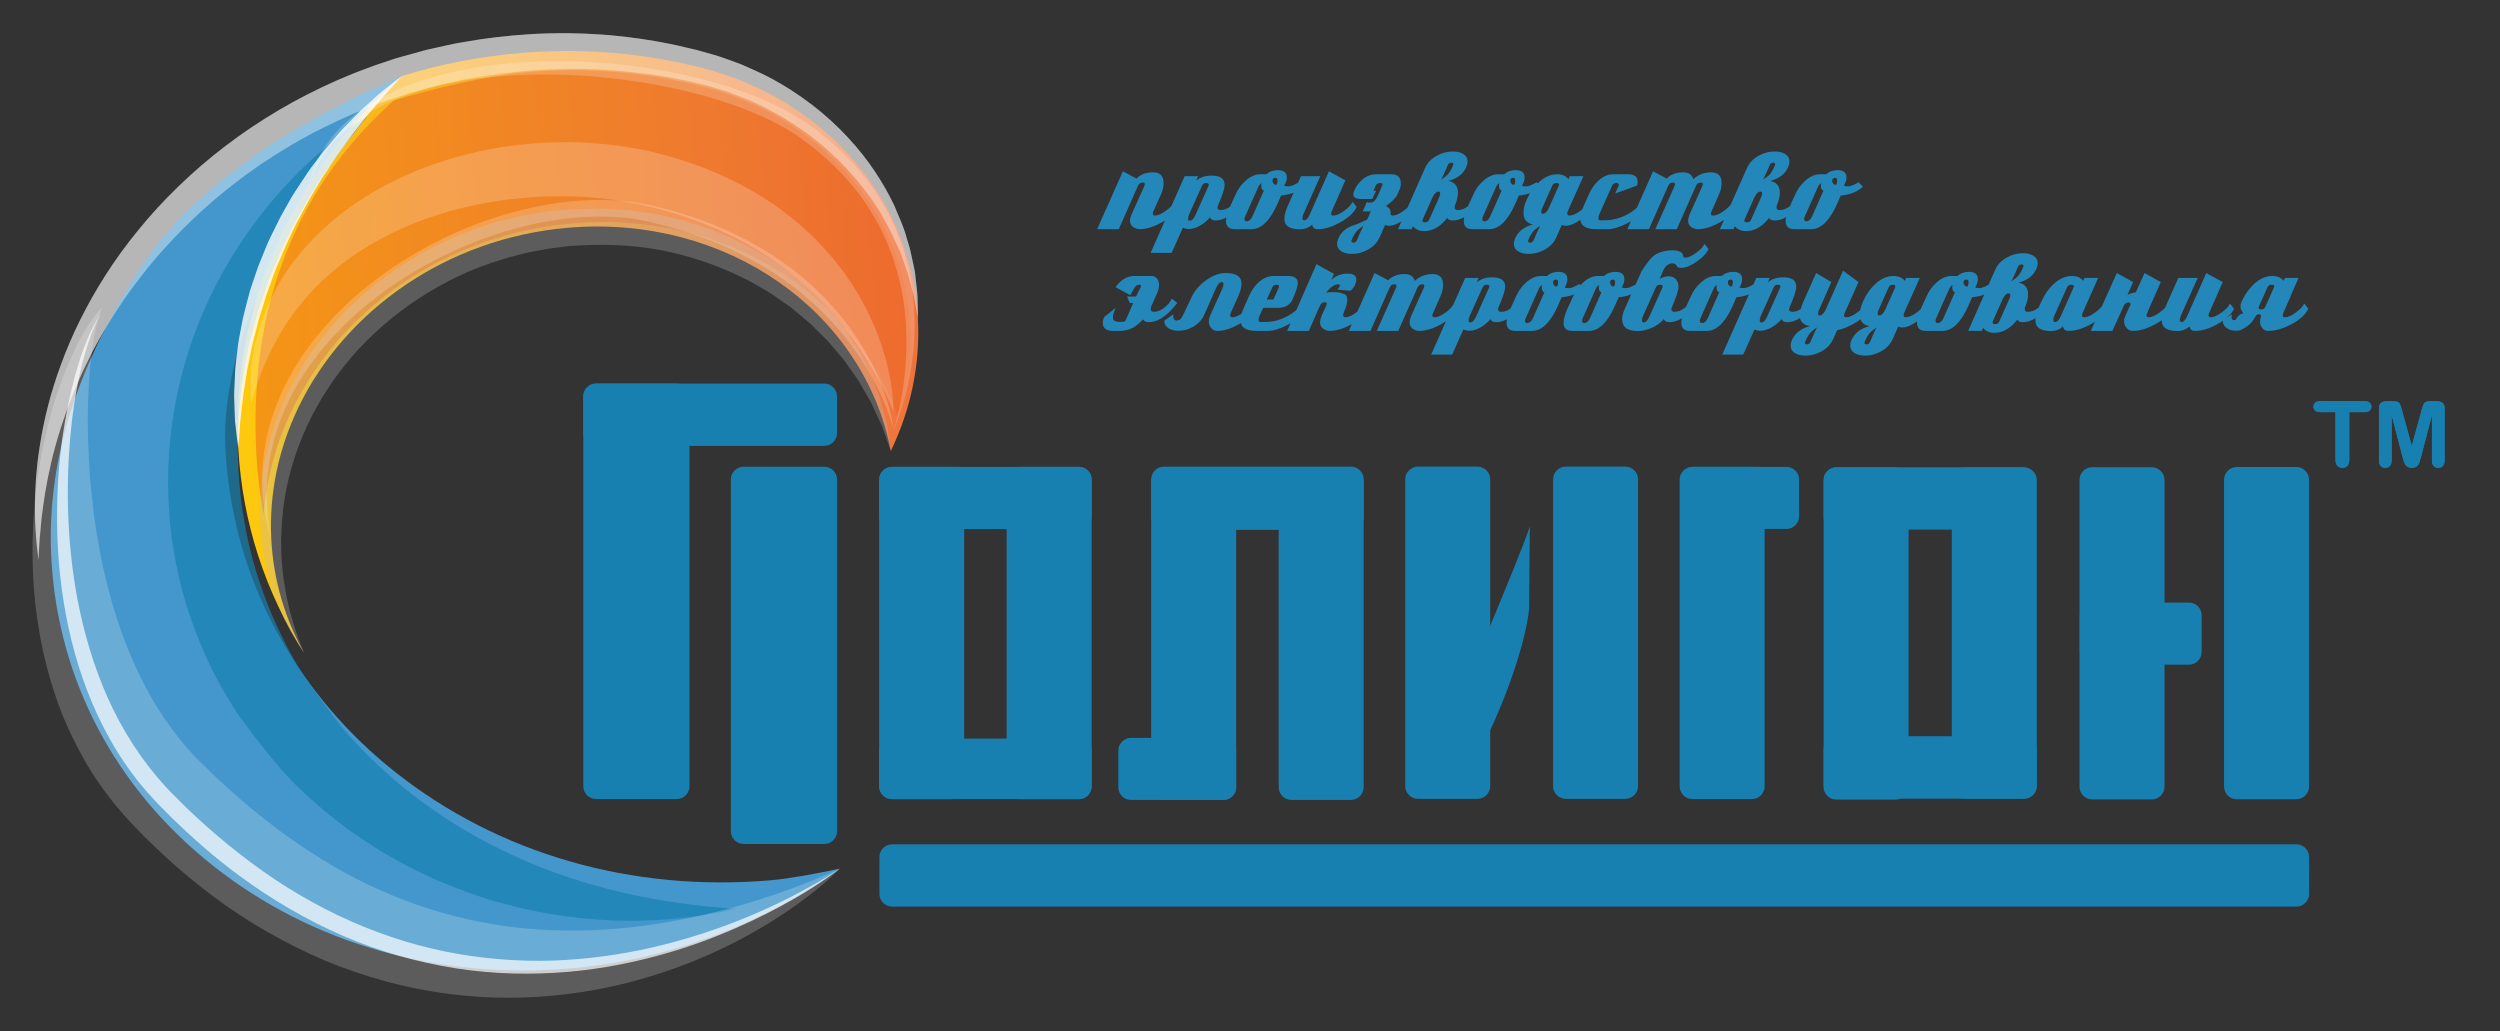 <svg xmlns:xlink="http://www.w3.org/1999/xlink" viewBox="2253.003 10454.4 16847.458 6949.8" style="max-height: 500px" version="1.1" xml:space="preserve" xmlns="http://www.w3.org/2000/svg" width="16847.458" height="6949.8">
 <rect x="2253.003" y="10454.4" width="16847.458" height="6949.8" fill="#333333" stroke="none"/>
 <defs>
  <style type="text/css">
   
    .fil10 {fill:#1780B0}
    .fil2 {fill:#4497CC;fill-rule:nonzero}
    .fil11 {fill:#1780B0;fill-rule:nonzero}
    .fil0 {fill:#2487B9;fill-rule:nonzero}
    .fil8 {fill:white;fill-rule:nonzero;fill-opacity:0.2}
    .fil7 {fill:#BBBBBB;fill-rule:nonzero;fill-opacity:0.302}
    .fil1 {fill:white;fill-rule:nonzero;fill-opacity:0.4}
    .fil4 {fill:#EB6420;fill-rule:nonzero;fill-opacity:0.502}
    .fil5 {fill:#1780B0;fill-rule:nonzero;fill-opacity:0.702}
    .fil9 {fill:white;fill-rule:nonzero;fill-opacity:0.702}
    .fil6 {fill:white;fill-rule:nonzero;fill-opacity:0.8}
    .fil3 {fill:url(#id0);fill-rule:nonzero}
   
  </style>
  <linearGradient y2="12259.89" x2="9837.28" y1="12897.48" x1="1767.53" gradientUnits="userSpaceOnUse" id="id0">
   <stop style="stop-opacity:1; stop-color:#FFF23B" offset="0"/>
   <stop style="stop-opacity:1; stop-color:#FEDC24" offset="0.071"/>
   <stop style="stop-opacity:1; stop-color:#FDC60C" offset="0.278"/>
   <stop style="stop-opacity:1; stop-color:#F2903F" offset="0.659"/>
   <stop style="stop-opacity:1; stop-color:#ED673B" offset="0.878"/>
   <stop style="stop-opacity:1; stop-color:#E83D3A" offset="1"/>
  </linearGradient>
 </defs>
 <g id="Слой_x0020_1">
  <g id="_2525626238928">
   <path d="M10193.21 11850.2c-15.96,36.57 -52.86,70.82 -110.72,102.74 -54.53,30.59 -105.06,45.88 -151.61,45.88 -7.98,0 -17.96,-2.66 -29.93,-7.98 -21.94,-9.97 -32.91,-26.27 -32.91,-48.88 0,-13.3 3.32,-26.93 9.97,-40.89l87.78 -195.51c1.33,-5.32 1.99,-8.64 1.99,-9.97 0,-7.32 -4.65,-10.98 -13.96,-10.98 -14.63,0 -25.27,7.32 -31.92,21.95l-129.67 292.26 -145.64 0 173.57 -390.01 91.76 48.87c26.6,-27.93 64.18,-41.89 112.72,-41.89 46.55,0 69.82,24.27 69.82,72.81 0,24.61 -5.98,50.21 -17.95,76.81l-50.87 112.71c-2.66,5.99 -3.99,11.31 -3.99,15.96 0,8.65 4.98,12.97 14.96,12.97 19.28,0 43.56,-10.64 72.82,-31.92 29.25,-21.28 48.54,-41.56 57.85,-60.84l26.93 34.91 -1 1zm204.8 -144.64c0.67,-1.99 1,-3.99 1,-5.98 0,-7.98 -5.65,-11.97 -16.96,-11.97 -14.63,0 -24.27,6.31 -28.92,18.95l-87.78 194.51c-3.99,11.3 -5.99,20.28 -5.99,26.93 0,9.31 3.66,13.96 10.98,13.96 14.63,0 27.93,-13.63 39.89,-40.89l87.78 -195.51zm239.4 104.74c-3.99,5.32 -9.98,12.3 -17.96,20.94 -59.85,72.49 -118.03,108.73 -174.56,108.73 -20.61,0 -33.24,-6.98 -37.9,-20.95 -9.31,11.31 -19.62,21.61 -30.92,30.92 -11.31,9.31 -23.28,17.63 -35.91,24.94 -27.27,15.3 -52.53,22.94 -75.81,22.94 -14.63,0 -27.93,-2.99 -39.9,-8.97l-75.81 169.57 -141.64 0 229.42 -516.7 90.77 0 -12.97 29.93c26.6,-22.61 61.18,-33.92 103.74,-33.92 58.52,0 87.78,20.62 87.78,61.85 0,25.27 -14.63,71.15 -43.89,137.65 -2.66,5.32 -3.99,10.64 -3.99,15.96 0,11.3 7.32,16.96 21.95,16.96 22.61,0 45.55,-8.98 68.82,-26.94 24.61,-19.28 41.56,-39.9 50.87,-61.84l37.91 28.93zm132.98 -71.82c-11.97,-2.66 -17.95,-13.97 -17.95,-33.92 0,-6.65 0.99,-11.97 2.99,-15.96 -9.98,5.32 -17.62,13.97 -22.94,25.94l-88.78 199.49c-2.66,5.32 -3.99,10.98 -3.99,16.96 0,9.98 4.66,14.96 13.97,14.96 15.96,0 28.92,-10.64 38.9,-31.92l77.8 -175.55zm85.78 -39.9c3.99,-8.65 5.99,-17.62 5.99,-26.93 0,-12.64 -4.32,-18.96 -12.97,-18.96 -13.96,0 -20.95,6.65 -20.95,19.95 0,6.65 2.33,12.81 6.99,18.46 4.65,5.65 9.97,8.48 15.96,8.48 2.66,0 4.32,-0.34 4.98,-1zm179.55 12.97c-32.58,33.25 -82.46,53.53 -149.62,60.84 -2.66,5.99 -5.99,13.47 -9.98,22.45 -3.99,8.97 -8.64,19.78 -13.96,32.41 -50.54,114.38 -109.06,171.57 -175.56,171.57l-112.71 0c-39.24,0 -58.85,-18.29 -58.85,-54.86 0,-22.61 7.98,-52.54 23.94,-89.77l39.89 -87.78c15.96,-36.58 38.24,-67.5 66.84,-92.77 32.58,-29.92 66.16,-44.89 100.74,-44.89l40.9 0c20.61,-18.61 46.55,-27.92 77.8,-27.92 39.9,0 59.85,16.62 59.85,49.87 0,16.62 -5.98,35.24 -17.95,55.86 9.97,2.66 19.28,3.99 27.93,3.99 16.62,0 40.23,-9.31 70.82,-27.93l29.92 28.93zm359.41 138.65c-16.62,36.57 -53.53,70.82 -110.72,102.74 -54.53,30.59 -105.06,45.88 -151.61,45.88 -21.95,0 -34.25,-9.97 -36.91,-29.92 -24.6,20.61 -51.54,30.92 -80.8,30.92 -71.15,0 -106.73,-23.61 -106.73,-70.82 0,-25.94 9.31,-58.85 27.93,-98.75l83.79 -188.53 130.67 0 -113.71 254.36c-4.66,9.97 -6.98,19.62 -6.98,28.93 0,9.31 3.99,13.96 11.97,13.96 13.3,0 25.6,-12.63 36.9,-37.9l129.68 -292.26 110.72 60.84 -91.77 208.47c-2.66,5.32 -3.99,10.64 -3.99,15.96 0,8.65 4.98,12.97 14.96,12.97 19.28,0 43.56,-10.64 72.82,-31.92 28.59,-20.61 47.54,-40.89 56.85,-60.84l26.93 34.91 0 1zm131.99 -110.72l-26.93 55.85 -72.82 0c-49.21,0 -65.17,-18.95 -47.88,-56.85 5.32,-11.97 11.14,-22.61 17.46,-31.92 6.32,-9.31 14.13,-18.95 23.44,-28.93 29.92,-32.58 66.5,-48.88 109.72,-48.88l98.75 0c34.58,0 55.2,13.3 61.85,39.9 0.66,5.99 1.33,11.31 1.99,15.96 0.67,4.66 0.83,9.48 0.5,14.47 -0.33,4.98 -1.33,10.64 -2.99,16.95 -1.67,6.32 -4.49,13.8 -8.48,22.45l-2 4.99c-8.64,20.61 -16.29,34.74 -22.94,42.39 -6.65,7.65 -13.63,15.13 -20.95,22.44 -13.96,13.3 -28.59,24.61 -43.88,33.92 11.3,5.32 19.78,12.13 25.43,20.44 5.65,8.32 7.81,18.79 6.48,31.42 0,8.65 4.99,12.97 14.97,12.97 19.28,0 43.55,-10.64 72.81,-31.92 28.6,-20.61 47.55,-40.89 56.86,-60.84l26.93 34.91c-13.3,29.26 -39.9,57.52 -79.8,84.78 -39.9,27.93 -74.14,41.9 -102.74,41.9 -10.64,0 -19.28,-2 -25.93,-5.99l-35.91 81.8c-15.3,35.91 -42.23,64.5 -80.8,85.78 -33.25,18.62 -69.16,27.93 -107.72,27.93 -27.93,0 -51.38,-5.82 -70.33,-17.46 -18.95,-11.63 -28.43,-28.42 -28.43,-50.37 0,-11.3 3,-23.94 8.98,-37.9 20.62,-46.55 60.85,-77.47 120.7,-92.77l72.81 -32.92 24.94 -55.86c-4.65,0.67 -9.14,1 -13.47,1 -4.32,0 -8.81,0 -13.46,0l-27.93 0 27.93 -63.84c3.99,0.67 5.48,1.33 4.49,2 -1,0.66 -1.67,1.16 -2,1.49 -0.33,0.34 1,0.5 3.99,0.5 2.99,0 10.48,0 22.45,0 9.3,0 17.78,-4.98 25.43,-14.96 7.65,-9.97 13.47,-19.28 17.46,-27.93l30.92 -69.82c5.98,-12.64 2.33,-18.95 -10.97,-18.95 -11.31,0 -21.28,3.99 -29.93,11.97 0.67,0.66 -0.33,2.66 -2.99,5.98l-13.97 33.92 17.96 0zm-130.67 335.15c4.65,-11.31 10.64,-25.27 17.95,-41.9 7.32,-16.62 16.3,-35.9 26.94,-57.85 -11.31,7.98 -21.45,15.63 -30.43,22.94 -8.97,7.32 -16.12,14.63 -21.44,21.95 -3.99,5.32 -8.48,12.47 -13.47,21.44 -4.99,8.98 -10.14,20.12 -15.46,33.42 -0.66,0.66 -1,1.99 -1,3.99 0,7.31 4.99,10.97 14.96,10.97 9.31,0 16.63,-4.99 21.95,-14.96zm459.16 -485.77c15.29,-35.91 42.23,-64.51 80.79,-85.79 33.25,-18.62 69.16,-27.93 107.73,-27.93 27.93,0 51.37,5.82 70.32,17.46 18.96,11.64 28.43,28.43 28.43,50.37 0,11.31 -2.99,23.94 -8.97,37.91 -20.62,46.54 -60.85,77.47 -120.7,92.76 43.22,7.98 64.84,34.58 64.84,79.8 0,25.27 -6.99,54.2 -20.95,86.78l-1 5.99 0 6.98c0,11.3 7.32,16.96 21.95,16.96 22.61,0 45.55,-8.98 68.82,-26.94 24.61,-19.28 41.56,-39.9 50.87,-61.84l37.91 28.93c-2,2.66 -4.49,5.65 -7.48,8.97 -3,3.33 -6.49,7.65 -10.48,12.97 -61.18,71.82 -119.36,107.73 -174.56,107.73 -19.28,0 -31.58,-5.65 -36.9,-16.96 -5.32,5.99 -10.48,11.81 -15.46,17.46 -4.99,5.65 -10.14,11.14 -15.46,16.46 -38.57,36.57 -80.13,54.86 -124.69,54.86 -32.58,0 -57.85,-10.98 -75.81,-32.92l-8.97 19.95 -91.77 0 181.54 -409.96zm-15.96 346.12c-0.67,2 -1,3.99 -1,5.99 0,7.98 5.65,11.97 16.96,11.97 14.63,0 24.27,-6.32 28.93,-18.96l66.83 -149.62c4.65,-9.31 6.98,-17.95 6.98,-25.93 0,-8.65 -3.66,-12.97 -10.97,-12.97 -15.3,0 -29.26,13.96 -41.9,41.89l-65.83 147.63zm170.57 -369.07c-4.66,11.31 -10.64,25.27 -17.96,41.9 -7.31,16.62 -16.29,35.91 -26.93,57.85 11.31,-7.98 21.45,-15.63 30.42,-22.94 8.98,-7.32 16.13,-14.63 21.45,-21.94 3.99,-5.32 8.48,-12.47 13.47,-21.45 4.98,-8.98 10.14,-20.12 15.46,-33.42 0.66,-0.66 0.99,-1.99 0.99,-3.99 0,-7.31 -4.98,-10.97 -14.96,-10.97 -9.97,0 -17.29,4.99 -21.94,14.96zm362.4 172.57c-11.97,-2.66 -17.95,-13.97 -17.95,-33.92 0,-6.65 0.99,-11.97 2.99,-15.96 -9.98,5.32 -17.62,13.97 -22.94,25.94l-88.78 199.49c-2.66,5.32 -3.99,10.98 -3.99,16.96 0,9.98 4.66,14.96 13.97,14.96 15.96,0 28.92,-10.64 38.9,-31.92l77.8 -175.55zm85.78 -39.9c3.99,-8.65 5.99,-17.62 5.99,-26.93 0,-12.64 -4.32,-18.96 -12.97,-18.96 -13.96,0 -20.95,6.65 -20.95,19.95 0,6.65 2.33,12.81 6.99,18.46 4.65,5.65 9.97,8.48 15.96,8.48 2.66,0 4.32,-0.34 4.98,-1zm179.55 12.97c-32.58,33.25 -82.46,53.53 -149.62,60.84 -2.66,5.99 -5.99,13.47 -9.98,22.45 -3.99,8.97 -8.64,19.78 -13.96,32.41 -50.54,114.38 -109.06,171.57 -175.56,171.57l-112.71 0c-39.24,0 -58.85,-18.29 -58.85,-54.86 0,-22.61 7.98,-52.54 23.94,-89.77l39.89 -87.78c15.96,-36.58 38.24,-67.5 66.84,-92.77 32.58,-29.92 66.16,-44.89 100.74,-44.89l40.9 0c20.61,-18.61 46.55,-27.92 77.8,-27.92 39.9,0 59.85,16.62 59.85,49.87 0,16.62 -5.98,35.24 -17.95,55.86 9.97,2.66 19.28,3.99 27.93,3.99 16.62,0 40.23,-9.31 70.82,-27.93l29.92 28.93zm-50.55 363.08c4.65,-11.31 10.64,-25.27 17.95,-41.9 7.32,-16.62 16.3,-35.9 26.94,-57.85 -11.31,7.98 -21.45,15.63 -30.43,22.94 -8.97,7.32 -16.12,14.63 -21.44,21.95 -3.99,5.32 -8.48,12.47 -13.47,21.44 -4.99,8.98 -10.14,20.12 -15.46,33.42 -0.66,0.66 -1,1.99 -1,3.99 0,7.31 4.99,10.97 14.96,10.97 9.31,0 16.63,-4.99 21.95,-14.96zm170.57 -369.07c0.66,-1.99 1,-3.99 1,-5.98 0,-7.98 -5.66,-11.97 -16.96,-11.97 -14.63,0 -24.27,6.31 -28.93,18.95l-66.83 149.62c-4.65,9.31 -6.98,17.95 -6.98,25.93 0,8.65 3.66,12.97 10.97,12.97 14.63,0 28.6,-13.96 41.89,-41.89l65.84 -147.63zm228.42 143.64c-13.3,29.26 -39.9,57.52 -79.8,84.78 -39.9,27.93 -74.14,41.9 -102.74,41.9 -10.64,0 -19.28,-2 -25.93,-5.99l-35.91 81.8c-15.3,35.91 -42.23,64.5 -80.8,85.78 -33.25,18.62 -69.16,27.93 -107.72,27.93 -27.93,0 -51.38,-5.82 -70.33,-17.46 -18.95,-11.63 -28.43,-28.42 -28.43,-50.37 0,-11.3 3,-23.94 8.98,-37.9 20.62,-46.55 60.85,-77.47 120.7,-92.77 -43.23,-7.98 -64.84,-34.58 -64.84,-79.8 0,-26.6 7.32,-55.86 21.95,-87.78 20.61,-45.88 47.54,-84.45 80.79,-115.7 38.57,-36.58 80.13,-54.87 124.69,-54.87 32.58,0 57.85,10.98 75.8,32.92l8.98 -19.95 91.77 0 -98.75 220.45c-6.65,13.29 -9.98,23.93 -9.98,31.91 0,8.65 4.99,12.97 14.97,12.97 19.28,0 43.55,-10.64 72.81,-31.92 28.6,-20.61 47.55,-40.89 56.86,-60.84l26.93 34.91zm354.42 1c-17.28,37.9 -55.19,72.81 -113.71,104.73 -55.19,29.26 -102.07,43.89 -140.64,43.89l-75.81 0c-71.82,0 -107.73,-23.61 -107.73,-70.82 0,-25.27 9.31,-57.85 27.93,-97.75l31.92 -71.82c15.96,-35.25 37.57,-65.17 64.84,-89.78 30.59,-26.6 63.5,-39.9 98.75,-39.9l98.75 0c42.56,0 63.84,16.63 63.84,49.88 0,7.31 -1,15.96 -3,25.93l-148.62 53.87 23.94 -52.87c0.66,-1.99 1,-3.99 1,-5.98 0,-7.98 -5.66,-11.97 -16.96,-11.97 -14.63,0 -24.27,6.31 -28.93,18.95l-84.78 189.52c-4.66,9.97 -6.99,19.28 -6.99,27.93 0,9.97 3.99,14.96 11.97,14.96l28.93 0c63.84,0 124.69,-18.95 182.54,-56.86 33.91,-22.6 56.19,-45.21 66.83,-67.82l25.93 34.91 0 1zm613.78 0c-16.63,36.57 -53.87,70.82 -111.72,102.74 -54.53,30.59 -104.74,45.88 -150.62,45.88 -9.97,0 -19.62,-2.33 -28.93,-6.98 -22.61,-9.98 -33.91,-26.6 -33.91,-49.88 0,-11.97 2.99,-25.6 8.98,-40.89l87.77 -195.51c1.33,-5.32 2,-8.64 2,-9.97 0,-7.32 -4.32,-10.98 -12.97,-10.98 -15.29,0 -26.26,7.32 -32.91,21.95l-129.68 292.26 -144.63 0 130.67 -293.26c1.33,-5.32 1.99,-8.64 1.99,-9.97 0,-7.32 -4.65,-10.98 -13.96,-10.98 -14.63,0 -25.27,7.32 -31.92,21.95l-129.67 292.26 -145.64 0 173.57 -390.01 91.76 48.87c26.6,-27.93 64.18,-41.89 112.72,-41.89 34.58,0 56.86,15.29 66.83,45.88 32.58,-30.59 72.82,-45.88 120.7,-45.88 46.54,0 69.82,24.27 69.82,72.81 0,24.61 -5.99,50.21 -17.96,76.81l-49.87 112.71c-3.32,7.98 -4.99,13.3 -4.99,15.96 0,8.65 5.32,12.97 15.96,12.97 19.29,0 43.56,-10.64 72.82,-31.92 28.59,-20.61 47.55,-40.89 56.86,-60.84l26.93 34.91 0 1zm70.14 -261.34c15.29,-35.91 42.23,-64.51 80.79,-85.79 33.25,-18.62 69.16,-27.93 107.73,-27.93 27.93,0 51.37,5.82 70.32,17.46 18.96,11.64 28.43,28.43 28.43,50.37 0,11.31 -2.99,23.94 -8.97,37.91 -20.62,46.54 -60.85,77.47 -120.7,92.76 43.22,7.98 64.84,34.58 64.84,79.8 0,25.27 -6.99,54.2 -20.95,86.78l-1 5.99 0 6.98c0,11.3 7.32,16.96 21.95,16.96 22.61,0 45.55,-8.98 68.82,-26.94 24.61,-19.28 41.56,-39.9 50.87,-61.84l37.91 28.93c-2,2.66 -4.49,5.65 -7.48,8.97 -3,3.33 -6.49,7.65 -10.48,12.97 -61.18,71.82 -119.36,107.73 -174.56,107.73 -19.28,0 -31.58,-5.65 -36.9,-16.96 -5.32,5.99 -10.48,11.81 -15.46,17.46 -4.99,5.65 -10.14,11.14 -15.46,16.46 -38.57,36.57 -80.13,54.86 -124.69,54.86 -32.58,0 -57.85,-10.98 -75.81,-32.92l-8.97 19.95 -91.77 0 181.54 -409.96zm-15.96 346.12c-0.67,2 -1,3.99 -1,5.99 0,7.98 5.65,11.97 16.96,11.97 14.63,0 24.27,-6.32 28.93,-18.96l66.83 -149.62c4.65,-9.31 6.98,-17.95 6.98,-25.93 0,-8.65 -3.66,-12.97 -10.97,-12.97 -15.3,0 -29.26,13.96 -41.9,41.89l-65.83 147.63zm170.57 -369.07c-4.66,11.31 -10.64,25.27 -17.96,41.9 -7.31,16.62 -16.29,35.91 -26.93,57.85 11.31,-7.98 21.45,-15.63 30.42,-22.94 8.98,-7.32 16.13,-14.63 21.45,-21.94 3.99,-5.32 8.48,-12.47 13.47,-21.45 4.98,-8.98 10.14,-20.12 15.46,-33.42 0.66,-0.66 0.99,-1.99 0.99,-3.99 0,-7.31 -4.98,-10.97 -14.96,-10.97 -9.97,0 -17.29,4.99 -21.94,14.96zm362.4 172.57c-11.97,-2.66 -17.95,-13.97 -17.95,-33.92 0,-6.65 0.99,-11.97 2.99,-15.96 -9.98,5.32 -17.62,13.97 -22.94,25.94l-88.78 199.49c-2.66,5.32 -3.99,10.98 -3.99,16.96 0,9.98 4.66,14.96 13.97,14.96 15.96,0 28.92,-10.64 38.9,-31.92l77.8 -175.55zm85.78 -39.9c3.99,-8.65 5.99,-17.62 5.99,-26.93 0,-12.64 -4.32,-18.96 -12.97,-18.96 -13.96,0 -20.95,6.65 -20.95,19.95 0,6.65 2.33,12.81 6.99,18.46 4.65,5.65 9.97,8.48 15.96,8.48 2.66,0 4.32,-0.34 4.98,-1zm179.55 12.97c-32.58,33.25 -82.46,53.53 -149.62,60.84 -2.66,5.99 -5.99,13.47 -9.98,22.45 -3.99,8.97 -8.64,19.78 -13.96,32.41 -50.54,114.38 -109.06,171.57 -175.56,171.57l-112.71 0c-39.24,0 -58.85,-18.29 -58.85,-54.86 0,-22.61 7.98,-52.54 23.94,-89.77l39.89 -87.78c15.96,-36.58 38.24,-67.5 66.84,-92.77 32.58,-29.92 66.16,-44.89 100.74,-44.89l40.9 0c20.61,-18.61 46.55,-27.92 77.8,-27.92 39.9,0 59.85,16.62 59.85,49.87 0,16.62 -5.98,35.24 -17.95,55.86 9.97,2.66 19.28,3.99 27.93,3.99 16.62,0 40.23,-9.31 70.82,-27.93l29.92 28.93zm-4619.84 784.26c-3.99,5.32 -9.98,12.3 -17.96,20.94 -59.84,72.49 -118.03,108.73 -174.55,108.73 -19.29,0 -31.92,-6.32 -37.91,-18.95 -18.62,19.28 -36.24,34.74 -52.87,46.38 -16.62,11.64 -35.57,20.12 -56.85,25.44 -10.64,2.66 -22.28,4.65 -34.91,5.98l-55.86 0c-25.27,0 -43.06,-4.49 -53.37,-13.47 -10.31,-8.97 -16.29,-19.11 -17.95,-30.42 -1.67,-11.3 -0.83,-22.11 2.49,-32.42 3.33,-10.3 6.65,-17.12 9.98,-20.45 8.64,-6.65 19.78,-15.29 33.41,-25.93 13.63,-10.64 27.1,-21.61 40.4,-32.92 -13.97,31.92 -19.95,55.7 -17.96,71.32 2,15.63 16.96,23.44 44.89,23.44 13.97,0 23.44,-0.16 28.43,-0.5 4.99,-0.33 9.81,-5.48 14.46,-15.46 7.98,-17.95 15.96,-36.24 23.94,-54.86 7.98,-18.62 16.29,-37.57 24.94,-56.85l-23.94 0 -17.95 -42.9 60.84 0c5.32,-11.3 10.31,-21.94 14.96,-31.91 4.66,-9.98 9.65,-19.62 14.97,-28.93l0 -1c3.32,-5.32 3.99,-9.97 1.99,-13.96 -1.99,-3.99 -6.32,-5.32 -12.97,-3.99 -5.32,1.33 -9.64,2.49 -12.96,3.49 -3.33,0.99 -6.82,3.82 -10.48,8.48 -3.65,4.65 -8.14,11.47 -13.46,20.44 -5.32,8.98 -12.31,21.78 -20.95,38.41l-98.75 -53.87c13.3,-21.28 30.42,-38.9 51.37,-52.86 20.95,-13.97 44.06,-21.62 69.32,-22.95l112.72 0c11.97,-1.33 22.28,0.5 30.92,5.49 8.65,4.99 15.3,11.8 19.95,20.45 4.66,8.64 7.32,18.29 7.98,28.93 0.67,10.64 -0.33,20.61 -2.99,29.92 -1.33,5.32 -2.66,10.64 -3.99,15.96 -1.33,5.32 -3.33,10.64 -5.99,15.96 -2.66,5.98 -4.32,9.64 -4.98,10.97 -0.67,1.33 -1.83,3.83 -3.49,7.48 -1.67,3.66 -4.49,9.98 -8.48,18.96 -3.99,8.97 -10.64,24.1 -19.95,45.38 -2.66,5.32 -4.33,9.48 -4.99,12.47 -0.67,2.99 -1,7.15 -1,12.47 0,11.3 7.32,16.96 21.95,16.96 22.61,0 45.55,-8.98 68.82,-26.94 24.61,-19.28 41.56,-39.9 50.87,-61.84l37.91 28.93zm526.99 39.9c-15.96,36.57 -52.86,70.82 -110.72,102.74 -27.93,15.29 -53.53,26.76 -76.8,34.41 -23.28,7.65 -46.55,11.47 -69.83,11.47 -17.29,0 -31.25,-6.48 -41.89,-19.45 -10.64,-12.97 -15.96,-28.1 -15.96,-45.39 0,-11.97 2.33,-22.94 6.98,-32.91l12.97 -29.93 25.93 -56.85 45.89 -101.75c4.65,-9.97 6.98,-19.61 6.98,-28.92 0,-9.31 -3.99,-13.97 -11.97,-13.97 -13.3,0 -25.6,12.64 -36.91,37.91l-78.8 178.54 -0.99 2c-14.63,33.91 -39.24,61.18 -73.82,81.79 -30.59,18.62 -64.17,27.93 -100.74,27.93 -26.6,0 -48.55,-5.32 -65.84,-15.96 -19.95,-12.63 -29.92,-29.59 -29.92,-50.87l0 -1 62.84 -43.89c-4.66,15.3 -3.33,27.1 3.99,35.42 7.31,8.31 16.29,9.8 26.93,4.48 9.31,0 16.63,-4.98 21.95,-14.96 3.99,-6.65 7.48,-12.8 10.47,-18.45 2.99,-5.65 6.15,-11.81 9.48,-18.46 3.32,-6.64 6.81,-14.13 10.47,-22.44 3.66,-8.31 8.15,-18.12 13.47,-29.42l0.99 0 19.95 -43.89c20.62,-46.55 52.87,-85.79 96.76,-117.71 46.55,-34.58 92.1,-51.86 136.65,-51.86 71.16,0 106.73,23.6 106.73,70.82 0,25.93 -9.31,58.85 -27.93,98.75l-41.89 92.76 -2.99 6.98c-2.66,5.99 -3.99,11.31 -3.99,15.96 0,8.65 4.98,12.97 14.96,12.97 19.28,0 43.56,-10.64 72.82,-31.92 29.25,-21.28 48.54,-41.56 57.85,-60.84l26.93 34.91 -1 1zm156.93 -144.64c0.66,-1.99 1,-3.99 1,-5.98 0,-7.98 -5.66,-11.97 -16.96,-11.97 -14.63,0 -24.27,6.31 -28.93,18.95l-36.9 80.79 44.88 0 36.91 -81.79zm179.54 144.64c-17.28,37.9 -55.19,72.81 -113.71,104.73 -55.19,29.26 -102.07,43.89 -140.64,43.89l-75.81 0c-71.82,0 -107.73,-23.61 -107.73,-70.82 0,-25.27 9.31,-57.85 27.93,-97.75l31.92 -71.82c15.96,-35.25 37.57,-65.17 64.84,-89.78 30.59,-26.6 63.5,-39.9 98.75,-39.9l98.75 0c42.56,0 63.84,16.3 63.84,48.88 0,18.62 -11.64,54.86 -34.92,108.73 -17.29,37.9 -50.2,56.85 -98.75,56.85l-99.74 0 -23.94 52.87c-4.66,9.97 -6.99,19.28 -6.99,27.93 0,9.97 3.99,14.96 11.97,14.96l28.93 0c64.5,0 125.35,-18.95 182.54,-56.86 33.25,-22.6 55.53,-45.21 66.83,-67.82l25.93 34.91 0 1zm423.25 0c-15.96,36.57 -52.86,70.82 -110.72,102.74 -54.53,30.59 -105.06,45.88 -151.61,45.88 -8.65,0 -18.96,-2.66 -30.93,-7.98 -21.28,-11.3 -31.91,-27.26 -31.91,-47.88 0,-17.95 7.31,-41.89 21.94,-71.82 15.29,-31.92 22.94,-50.2 22.94,-54.86 0,-7.31 -4.32,-10.97 -12.97,-10.97 -14.63,0 -25.27,7.31 -31.91,21.94l-75.81 171.57 -145.64 0 197.51 -449.86 117.7 65.83 -17.96 41.89c27.93,-29.26 64.84,-43.88 110.72,-43.88 38.57,0 57.86,13.29 57.86,39.89 0,10.64 -2.99,22.95 -8.98,36.91 -7.31,15.3 -17.62,28.26 -30.92,38.9l-86.78 -7.98c0,-0.66 2.33,-4.15 6.98,-10.47 4.65,-6.32 7.31,-9.81 7.98,-10.47 0.66,-1.33 1,-3 1,-4.99 0,-6.65 -4.33,-9.98 -12.97,-9.98 -22.61,0 -50.21,19.29 -82.79,57.86 3.32,-2 11.97,-3.49 25.93,-4.49 13.97,-1 30.59,-0.83 49.88,0.5 9.31,0.66 17.45,1.83 24.44,3.49 6.98,1.66 14.79,4.49 23.44,8.48 8.64,2.66 14.46,7.48 17.45,14.46 3,6.98 4.49,15.79 4.49,26.43 0,19.95 -7.31,46.22 -21.94,78.81 -3.99,9.3 -5.99,16.62 -5.99,21.94 0,9.97 5.32,14.96 15.96,14.96 19.29,0 43.23,-10.64 71.82,-31.92 27.93,-21.28 46.55,-41.56 55.86,-60.84l26.93 34.91 -1 1zm603.8 0c-16.63,36.57 -53.87,70.82 -111.72,102.74 -54.53,30.59 -104.74,45.88 -150.62,45.88 -9.97,0 -19.62,-2.33 -28.93,-6.98 -22.61,-9.98 -33.91,-26.6 -33.91,-49.88 0,-11.97 2.99,-25.6 8.98,-40.89l87.77 -195.51c1.33,-5.32 2,-8.64 2,-9.97 0,-7.32 -4.32,-10.98 -12.97,-10.98 -15.29,0 -26.26,7.32 -32.91,21.95l-129.68 292.26 -144.63 0 130.67 -293.26c1.33,-5.32 1.99,-8.64 1.99,-9.97 0,-7.32 -4.65,-10.98 -13.96,-10.98 -14.63,0 -25.27,7.32 -31.92,21.95l-129.67 292.26 -145.64 0 173.57 -390.01 91.76 48.87c26.6,-27.93 64.18,-41.89 112.72,-41.89 34.58,0 56.86,15.29 66.83,45.88 32.58,-30.59 72.82,-45.88 120.7,-45.88 46.54,0 69.82,24.27 69.82,72.81 0,24.61 -5.99,50.21 -17.96,76.81l-49.87 112.71c-3.32,7.98 -4.99,13.3 -4.99,15.96 0,8.65 5.32,12.97 15.96,12.97 19.29,0 43.56,-10.64 72.82,-31.92 28.59,-20.61 47.55,-40.89 56.86,-60.84l26.93 34.91 0 1zm210.78 -144.64c0.67,-1.99 1,-3.99 1,-5.98 0,-7.98 -5.65,-11.97 -16.96,-11.97 -14.63,0 -24.27,6.31 -28.92,18.95l-87.78 194.51c-3.99,11.3 -5.99,20.28 -5.99,26.93 0,9.31 3.66,13.96 10.98,13.96 14.63,0 27.93,-13.63 39.89,-40.89l87.78 -195.51zm239.4 104.74c-3.99,5.32 -9.98,12.3 -17.96,20.94 -59.85,72.49 -118.03,108.73 -174.56,108.73 -20.61,0 -33.24,-6.98 -37.9,-20.95 -9.31,11.31 -19.62,21.61 -30.92,30.92 -11.31,9.31 -23.28,17.63 -35.91,24.94 -27.27,15.3 -52.53,22.94 -75.81,22.94 -14.63,0 -27.93,-2.99 -39.9,-8.97l-75.81 169.57 -141.64 0 229.42 -516.7 90.77 0 -12.97 29.93c26.6,-22.61 61.18,-33.92 103.74,-33.92 58.52,0 87.78,20.62 87.78,61.85 0,25.27 -14.63,71.15 -43.89,137.65 -2.66,5.32 -3.99,10.64 -3.99,15.96 0,11.3 7.32,16.96 21.95,16.96 22.61,0 45.55,-8.98 68.82,-26.94 24.61,-19.28 41.56,-39.9 50.87,-61.84l37.91 28.93zm132.98 -71.82c-11.97,-2.66 -17.95,-13.97 -17.95,-33.92 0,-6.65 0.99,-11.97 2.99,-15.96 -9.98,5.32 -17.62,13.97 -22.94,25.94l-88.78 199.49c-2.66,5.32 -3.99,10.98 -3.99,16.96 0,9.98 4.66,14.96 13.97,14.96 15.96,0 28.92,-10.64 38.9,-31.92l77.8 -175.55zm85.78 -39.9c3.99,-8.65 5.99,-17.62 5.99,-26.93 0,-12.64 -4.32,-18.96 -12.97,-18.96 -13.96,0 -20.95,6.65 -20.95,19.95 0,6.65 2.33,12.81 6.99,18.46 4.65,5.65 9.97,8.48 15.96,8.48 2.66,0 4.32,-0.34 4.98,-1zm179.55 12.97c-32.58,33.25 -82.46,53.53 -149.62,60.84 -2.66,5.99 -5.99,13.47 -9.98,22.45 -3.99,8.97 -8.64,19.78 -13.96,32.41 -50.54,114.38 -109.06,171.57 -175.56,171.57l-112.71 0c-39.24,0 -58.85,-18.29 -58.85,-54.86 0,-22.61 7.98,-52.54 23.94,-89.77l39.89 -87.78c15.96,-36.58 38.24,-67.5 66.84,-92.77 32.58,-29.92 66.16,-44.89 100.74,-44.89l40.9 0c20.61,-18.61 46.55,-27.92 77.8,-27.92 39.9,0 59.85,16.62 59.85,49.87 0,16.62 -5.98,35.24 -17.95,55.86 9.97,2.66 19.28,3.99 27.93,3.99 16.62,0 40.23,-9.31 70.82,-27.93l29.92 28.93z" class="fil0"/>
   <path d="M13045.25 12423.99c-11.97,-2.66 -17.95,-13.97 -17.95,-33.92 0,-6.65 0.99,-11.97 2.99,-15.96 -9.98,5.32 -17.62,13.97 -22.94,25.94l-88.78 199.49c-2.66,5.32 -3.99,10.98 -3.99,16.96 0,9.98 4.66,14.96 13.97,14.96 15.96,0 28.92,-10.64 38.9,-31.92l77.8 -175.55zm85.78 -39.9c3.99,-8.65 5.99,-17.62 5.99,-26.93 0,-12.64 -4.32,-18.96 -12.97,-18.96 -13.96,0 -20.95,6.65 -20.95,19.95 0,6.65 2.33,12.81 6.99,18.46 4.65,5.65 9.97,8.48 15.96,8.48 2.66,0 4.32,-0.34 4.98,-1zm179.55 12.97c-32.58,33.25 -82.46,53.53 -149.62,60.84 -2.66,5.99 -5.99,13.47 -9.98,22.45 -3.99,8.97 -8.64,19.78 -13.96,32.41 -50.54,114.38 -109.06,171.57 -175.56,171.57l-112.71 0c-39.24,0 -58.85,-18.29 -58.85,-54.86 0,-22.61 7.98,-52.54 23.94,-89.77l39.89 -87.78c15.96,-36.58 38.24,-67.5 66.84,-92.77 32.58,-29.92 66.16,-44.89 100.74,-44.89l40.9 0c20.61,-18.61 46.55,-27.92 77.8,-27.92 39.9,0 59.85,16.62 59.85,49.87 0,16.62 -5.98,35.24 -17.95,55.86 9.97,2.66 19.28,3.99 27.93,3.99 16.62,0 40.23,-9.31 70.82,-27.93l29.92 28.93zm456.17 -264.34c-13.3,29.26 -39.9,57.52 -79.8,84.79 -39.9,27.93 -74.15,41.89 -102.74,41.89 -5.32,0 -10.97,-0.5 -16.96,-1.49 -5.98,-1 -10.64,-4.49 -13.96,-10.48 -3.33,-5.32 -5.82,-8.97 -7.48,-10.97 -1.66,-1.99 -5.49,-3.99 -11.47,-5.98 -15.3,-3.33 -29.6,-0.5 -42.9,8.48 -13.29,8.97 -24.6,24.77 -33.91,47.38l-19.95 46.88c21.28,-11.31 41.23,-16.96 59.85,-16.96 20.61,0 36.91,6.48 48.88,19.45 11.97,12.97 17.95,29.76 17.95,50.37 0,24.61 -14.63,70.16 -43.89,136.66 -2.66,5.32 -3.99,10.64 -3.99,15.96 0,11.3 7.32,16.96 21.95,16.96 22.61,0 45.55,-8.98 68.82,-26.94 24.61,-19.28 41.56,-39.9 50.87,-61.84l37.91 28.93c-2,2.66 -4.49,5.65 -7.48,8.97 -3,3.33 -6.49,7.65 -10.48,12.97 -61.18,71.82 -119.36,107.73 -174.56,107.73 -20.61,0 -33.24,-6.98 -37.9,-20.95 -21.94,25.94 -50.21,46.22 -84.79,60.85 -32.58,13.3 -62.84,19.95 -90.77,19.95 -70.48,0 -105.73,-26.93 -105.73,-80.8 0,-17.95 5.65,-39.9 16.96,-65.83l116.7 -262.34 1 0c11.31,-16.62 23.77,-34.41 37.41,-53.36 13.63,-18.96 27.43,-34.09 41.39,-45.39 12.64,-9.97 29.76,-18.29 51.37,-24.94 21.61,-6.65 43.06,-10.47 64.34,-11.47 21.28,-1 39.9,1.33 55.86,6.98 15.96,5.66 24.6,15.47 25.93,29.43 0.67,8.64 5.66,12.97 14.96,12.97 19.29,0 43.56,-10.64 72.82,-31.92 28.6,-20.62 47.55,-40.9 56.86,-60.85l26.93 34.91zm-310.22 258.35c0.67,-1.99 1,-3.99 1,-5.98 0,-7.98 -5.65,-11.97 -16.96,-11.97 -14.63,0 -24.27,6.31 -28.92,18.95l-87.78 194.51c-3.99,11.3 -5.99,20.28 -5.99,26.93 0,9.31 3.66,13.96 10.98,13.96 14.63,0 27.93,-13.63 39.89,-40.89l87.78 -195.51zm382.36 32.92c-11.97,-2.66 -17.95,-13.97 -17.95,-33.92 0,-6.65 0.99,-11.97 2.99,-15.96 -9.98,5.32 -17.62,13.97 -22.94,25.94l-88.78 199.49c-2.66,5.32 -3.99,10.98 -3.99,16.96 0,9.98 4.66,14.96 13.97,14.96 15.96,0 28.92,-10.64 38.9,-31.92l77.8 -175.55zm85.78 -39.9c3.99,-8.65 5.99,-17.62 5.99,-26.93 0,-12.64 -4.32,-18.96 -12.97,-18.96 -13.96,0 -20.95,6.65 -20.95,19.95 0,6.65 2.33,12.81 6.99,18.46 4.65,5.65 9.97,8.48 15.96,8.48 2.66,0 4.32,-0.34 4.98,-1zm179.55 12.97c-32.58,33.25 -82.46,53.53 -149.62,60.84 -2.66,5.99 -5.99,13.47 -9.98,22.45 -3.99,8.97 -8.64,19.78 -13.96,32.41 -50.54,114.38 -109.06,171.57 -175.56,171.57l-112.71 0c-39.24,0 -58.85,-18.29 -58.85,-54.86 0,-22.61 7.98,-52.54 23.94,-89.77l39.89 -87.78c15.96,-36.58 38.24,-67.5 66.84,-92.77 32.58,-29.92 66.16,-44.89 100.74,-44.89l40.9 0c20.61,-18.61 46.55,-27.92 77.8,-27.92 39.9,0 59.85,16.62 59.85,49.87 0,16.62 -5.98,35.24 -17.95,55.86 9.97,2.66 19.28,3.99 27.93,3.99 16.62,0 40.23,-9.31 70.82,-27.93l29.92 28.93zm145.95 -5.99c0.67,-1.99 1,-3.99 1,-5.98 0,-7.98 -5.65,-11.97 -16.96,-11.97 -14.63,0 -24.27,6.31 -28.92,18.95l-87.78 194.51c-3.99,11.3 -5.99,20.28 -5.99,26.93 0,9.31 3.66,13.96 10.98,13.96 14.63,0 27.93,-13.63 39.89,-40.89l87.78 -195.51zm239.4 104.74c-3.99,5.32 -9.98,12.3 -17.96,20.94 -59.85,72.49 -118.03,108.73 -174.56,108.73 -20.61,0 -33.24,-6.98 -37.9,-20.95 -9.31,11.31 -19.62,21.61 -30.92,30.92 -11.31,9.31 -23.28,17.63 -35.91,24.94 -27.27,15.3 -52.53,22.94 -75.81,22.94 -14.63,0 -27.93,-2.99 -39.9,-8.97l-75.81 169.57 -141.64 0 229.42 -516.7 90.77 0 -12.97 29.93c26.6,-22.61 61.18,-33.92 103.74,-33.92 58.52,0 87.78,20.62 87.78,61.85 0,25.27 -14.63,71.15 -43.89,137.65 -2.66,5.32 -3.99,10.64 -3.99,15.96 0,11.3 7.32,16.96 21.95,16.96 22.61,0 45.55,-8.98 68.82,-26.94 24.61,-19.28 41.56,-39.9 50.87,-61.84l37.91 28.93zm-36.59 264.33c4.65,-11.31 10.64,-25.27 17.95,-41.9 7.32,-16.62 16.3,-35.9 26.94,-57.85 -11.31,7.98 -21.45,15.63 -30.43,22.94 -8.97,7.32 -16.12,14.63 -21.44,21.95 -3.99,5.32 -8.48,12.47 -13.47,21.44 -4.99,8.98 -10.14,20.12 -15.46,33.42 -0.66,0.66 -1,1.99 -1,3.99 0,7.31 4.99,10.97 14.96,10.97 9.31,0 16.63,-4.99 21.95,-14.96zm398.99 -224.43c-15.29,33.91 -47.21,65.16 -95.76,93.76 -43.89,26.6 -84.78,43.22 -122.69,49.87l-25.93 57.86c-15.3,35.91 -42.23,64.5 -80.8,85.78 -33.25,18.62 -69.16,27.93 -107.72,27.93 -27.93,0 -51.38,-5.82 -70.33,-17.46 -18.95,-11.63 -28.43,-28.42 -28.43,-50.37 0,-11.97 3,-24.6 8.98,-37.9 20.62,-46.55 60.85,-77.47 120.7,-92.77 -45.89,-8.64 -68.83,-32.92 -68.83,-72.82 0,-23.27 8.65,-54.86 25.94,-94.76l84.78 -190.51 102.74 60.84 -82.79 186.53c-4.65,9.31 -6.98,17.95 -6.98,25.93 0,8.65 3.66,12.97 10.97,12.97 14.63,0 28.6,-13.96 41.89,-41.89l115.71 -260.34 103.74 76.8 -92.77 208.47c-3.32,7.98 -4.98,13.3 -4.98,15.96 0,8.65 5.32,12.97 15.96,12.97 19.28,0 43.55,-10.64 72.81,-31.92 28.6,-20.61 47.55,-40.89 56.86,-60.84l26.93 34.91 0 1zm2.32 224.43c4.65,-11.31 10.64,-25.27 17.95,-41.9 7.32,-16.62 16.3,-35.9 26.94,-57.85 -11.31,7.98 -21.45,15.63 -30.43,22.94 -8.97,7.32 -16.12,14.63 -21.44,21.95 -3.99,5.32 -8.48,12.47 -13.47,21.44 -4.99,8.98 -10.14,20.12 -15.46,33.42 -0.66,0.66 -1,1.99 -1,3.99 0,7.31 4.99,10.97 14.96,10.97 9.31,0 16.63,-4.99 21.95,-14.96zm170.57 -369.07c0.66,-1.99 1,-3.99 1,-5.98 0,-7.98 -5.66,-11.97 -16.96,-11.97 -14.63,0 -24.27,6.31 -28.93,18.95l-66.83 149.62c-4.65,9.31 -6.98,17.95 -6.98,25.93 0,8.65 3.66,12.97 10.97,12.97 14.63,0 28.6,-13.96 41.89,-41.89l65.84 -147.63zm228.42 143.64c-13.3,29.26 -39.9,57.52 -79.8,84.78 -39.9,27.93 -74.14,41.9 -102.74,41.9 -10.64,0 -19.28,-2 -25.93,-5.99l-35.91 81.8c-15.3,35.91 -42.23,64.5 -80.8,85.78 -33.25,18.62 -69.16,27.93 -107.72,27.93 -27.93,0 -51.38,-5.82 -70.33,-17.46 -18.95,-11.63 -28.43,-28.42 -28.43,-50.37 0,-11.3 3,-23.94 8.98,-37.9 20.62,-46.55 60.85,-77.47 120.7,-92.77 -43.23,-7.98 -64.84,-34.58 -64.84,-79.8 0,-26.6 7.32,-55.86 21.95,-87.78 20.61,-45.88 47.54,-84.45 80.79,-115.7 38.57,-36.58 80.13,-54.87 124.69,-54.87 32.58,0 57.85,10.98 75.8,32.92l8.98 -19.95 91.77 0 -98.75 220.45c-6.65,13.29 -9.98,23.93 -9.98,31.91 0,8.65 4.99,12.97 14.97,12.97 19.28,0 43.55,-10.64 72.81,-31.92 28.6,-20.61 47.55,-40.89 56.86,-60.84l26.93 34.91zm173.88 -110.72c-11.97,-2.66 -17.95,-13.97 -17.95,-33.92 0,-6.65 0.99,-11.97 2.99,-15.96 -9.98,5.32 -17.62,13.97 -22.94,25.94l-88.78 199.49c-2.66,5.32 -3.99,10.98 -3.99,16.96 0,9.98 4.66,14.96 13.97,14.96 15.96,0 28.92,-10.64 38.9,-31.92l77.8 -175.55zm85.78 -39.9c3.99,-8.65 5.99,-17.62 5.99,-26.93 0,-12.64 -4.32,-18.96 -12.97,-18.96 -13.96,0 -20.95,6.65 -20.95,19.95 0,6.65 2.33,12.81 6.99,18.46 4.65,5.65 9.97,8.48 15.96,8.48 2.66,0 4.32,-0.34 4.98,-1zm179.55 12.97c-32.58,33.25 -82.46,53.53 -149.62,60.84 -2.66,5.99 -5.99,13.47 -9.98,22.45 -3.99,8.97 -8.64,19.78 -13.96,32.41 -50.54,114.38 -109.06,171.57 -175.56,171.57l-112.71 0c-39.24,0 -58.85,-18.29 -58.85,-54.86 0,-22.61 7.98,-52.54 23.94,-89.77l39.89 -87.78c15.96,-36.58 38.24,-67.5 66.84,-92.77 32.58,-29.92 66.16,-44.89 100.74,-44.89l40.9 0c20.61,-18.61 46.55,-27.92 77.8,-27.92 39.9,0 59.85,16.62 59.85,49.87 0,16.62 -5.98,35.24 -17.95,55.86 9.97,2.66 19.28,3.99 27.93,3.99 16.62,0 40.23,-9.31 70.82,-27.93l29.92 28.93zm5.31 -122.69c15.29,-35.91 42.23,-64.51 80.79,-85.79 33.25,-18.62 69.16,-27.93 107.73,-27.93 27.93,0 51.37,5.82 70.32,17.46 18.96,11.64 28.43,28.43 28.43,50.37 0,11.31 -2.99,23.94 -8.97,37.91 -20.62,46.54 -60.85,77.47 -120.7,92.76 43.22,7.98 64.84,34.58 64.84,79.8 0,25.27 -6.99,54.2 -20.95,86.78l-1 5.99 0 6.98c0,11.3 7.32,16.96 21.95,16.96 22.61,0 45.55,-8.98 68.82,-26.94 24.61,-19.28 41.56,-39.9 50.87,-61.84l37.91 28.93c-2,2.66 -4.49,5.65 -7.48,8.97 -3,3.33 -6.49,7.65 -10.48,12.97 -61.18,71.82 -119.36,107.73 -174.56,107.73 -19.28,0 -31.58,-5.65 -36.9,-16.96 -5.32,5.99 -10.48,11.81 -15.46,17.46 -4.99,5.65 -10.14,11.14 -15.46,16.46 -38.57,36.57 -80.13,54.86 -124.69,54.86 -32.58,0 -57.85,-10.98 -75.81,-32.92l-8.97 19.95 -91.77 0 181.54 -409.96zm-15.96 346.12c-0.67,2 -1,3.99 -1,5.99 0,7.98 5.65,11.97 16.96,11.97 14.63,0 24.27,-6.32 28.93,-18.96l66.83 -149.62c4.65,-9.31 6.98,-17.95 6.98,-25.93 0,-8.65 -3.66,-12.97 -10.97,-12.97 -15.3,0 -29.26,13.96 -41.9,41.89l-65.83 147.63zm170.57 -369.07c-4.66,11.31 -10.64,25.27 -17.96,41.9 -7.31,16.62 -16.29,35.91 -26.93,57.85 11.31,-7.98 21.45,-15.63 30.42,-22.94 8.98,-7.32 16.13,-14.63 21.45,-21.94 3.99,-5.32 8.48,-12.47 13.47,-21.45 4.98,-8.98 10.14,-20.12 15.46,-33.42 0.66,-0.66 0.99,-1.99 0.99,-3.99 0,-7.31 -4.98,-10.97 -14.96,-10.97 -9.97,0 -17.29,4.99 -21.94,14.96zm374.37 139.65c1.33,-3.99 2,-5.98 2,-5.98 0,-7.98 -5.66,-11.97 -16.96,-11.97 -15.3,0 -25.27,6.31 -29.93,18.95l-84.78 189.52c-4.66,9.97 -6.98,19.62 -6.98,28.93 0,9.31 3.99,13.96 11.97,13.96 13.96,0 26.6,-12.63 37.9,-37.9l86.78 -195.51zm229.42 143.64c-16.62,37.9 -53.86,72.48 -111.72,103.74 -54.53,30.59 -105.06,45.88 -151.61,45.88 -21.95,0 -34.25,-9.97 -36.91,-29.92 -23.27,20.61 -50.21,30.92 -80.8,30.92 -70.48,0 -105.73,-23.61 -105.73,-70.82 0,-24.61 8.98,-57.52 26.93,-98.75l13.97 -30.93c20.61,-45.88 47.54,-84.45 80.79,-115.7 39.24,-36.58 81.13,-54.87 125.69,-54.87 32.58,0 57.52,10.98 74.81,32.92l8.97 -19.95 91.77 0 -43.89 98.75c-6.65,15.3 -15.13,34.42 -25.43,57.36 -10.31,22.94 -22.11,49.71 -35.41,80.29 -2.66,5.32 -3.99,10.64 -3.99,15.96 0,8.65 4.98,12.97 14.96,12.97 19.28,0 43.56,-10.64 72.82,-31.92 29.25,-21.28 48.54,-41.56 57.85,-60.84l26.93 34.91zm133.98 -93.77c17.29,-8.64 35.91,-13.96 55.86,-15.95l58.85 -130.67 109.72 60.84 -83.79 188.53c-1.33,5.32 -2.99,10.14 -4.98,14.46 -2,4.32 -3.99,9.14 -5.99,14.46 0,-2.66 -0.16,-3.66 -0.5,-2.99 -0.33,0.66 -0.5,1.66 -0.5,2.99 -0.66,2 -0.99,4.32 -0.99,6.98 0,8.65 4.98,12.97 14.96,12.97 19.28,0 43.56,-10.64 72.82,-31.92 29.25,-21.28 48.54,-41.56 57.85,-60.84l26.93 34.91 -1 1c-15.96,36.57 -52.86,70.82 -110.72,102.74 -54.53,30.59 -105.06,45.88 -151.61,45.88 -17.29,0 -31.59,-6.48 -42.9,-19.45 -11.3,-12.97 -16.95,-28.1 -16.95,-45.39 0,-11.97 2.32,-22.94 6.98,-32.91l36.91 -81.8 0 -0.99c0,-7.32 -4.66,-10.98 -13.97,-10.98 -14.63,0 -25.27,7.32 -31.92,21.95l-76.8 169.57 -145.64 0 175.56 -390.01 109.72 60.84 -37.9 85.78zm717.5 94.77c-16.62,36.57 -53.53,70.82 -110.72,102.74 -54.53,30.59 -105.06,45.88 -151.61,45.88 -21.95,0 -34.25,-9.97 -36.91,-29.92 -24.6,20.61 -51.54,30.92 -80.8,30.92 -71.15,0 -106.73,-23.61 -106.73,-70.82 0,-25.94 9.31,-58.85 27.93,-98.75l83.79 -188.53 130.67 0 -113.71 254.36c-4.66,9.97 -6.98,19.62 -6.98,28.93 0,9.31 3.99,13.96 11.97,13.96 13.3,0 25.6,-12.63 36.9,-37.9l129.68 -292.26 110.72 60.84 -91.77 208.47c-2.66,5.32 -3.99,10.64 -3.99,15.96 0,8.65 4.98,12.97 14.96,12.97 19.28,0 43.56,-10.64 72.82,-31.92 28.59,-20.61 47.54,-40.89 56.85,-60.84l26.93 34.91 0 1zm20.27 60.84c4.66,-9.31 11.81,-16.96 21.45,-22.94 9.64,-5.99 17.12,-8.31 22.44,-6.98 -3.32,-5.32 -7.48,-11.64 -12.47,-18.95 -4.99,-7.32 -7.48,-14.63 -7.48,-21.95 0,-11.3 0.5,-18.95 1.5,-22.94 0.99,-3.99 3.16,-9.64 6.48,-16.96l11.97 -24.94 1 -0.99c9.31,-17.96 19.78,-34.25 31.42,-48.88 11.64,-14.63 24.1,-28.59 37.4,-41.89 39.24,-36.58 81.13,-54.87 125.69,-54.87 32.58,0 57.52,10.98 74.81,32.92l8.98 -19.95 91.76 0 -43.89 98.75c-1.33,3.33 -2.66,6.82 -3.99,10.48 -1.33,3.65 -2.99,7.48 -4.98,11.47l0.99 0 -45.88 103.74 -4.99 11.96c-2.66,5.99 -3.99,11.31 -3.99,15.96 0,8.65 4.99,12.97 14.97,12.97 19.28,0 43.55,-10.64 72.81,-31.92 29.26,-21.28 48.55,-41.56 57.86,-60.84l26.93 34.91 -1 1c-15.96,36.57 -52.87,70.82 -110.72,102.74 -27.93,15.29 -55.53,26.76 -82.79,34.41 -27.27,7.65 -52.54,11.47 -75.81,11.47 -17.29,0 -30.76,-6.48 -40.4,-19.45 -9.64,-12.97 -14.46,-28.1 -14.46,-45.39 0,-9.97 1.99,-20.61 5.98,-31.92 2,-3.99 1.67,-7.48 -0.99,-10.47 -2.66,-2.99 -6.32,-4.65 -10.98,-4.99 -4.65,-0.33 -9.47,0.67 -14.46,3 -4.99,2.32 -8.81,6.81 -11.47,13.46 -7.32,13.3 -15.96,25.94 -25.94,37.91 -9.97,11.97 -22.27,22.61 -36.9,31.92 -13.3,7.98 -23.94,14.13 -31.92,18.45 -7.98,4.32 -19.29,6.48 -33.92,6.48 -15.29,0 -27.43,-1.49 -36.4,-4.49 -8.98,-2.99 -17.13,-6.81 -24.44,-11.47 -19.95,-12.63 -29.93,-29.92 -29.93,-51.87l62.84 -43.89c-4.65,15.3 -4.82,26.27 -0.49,32.92 4.32,6.65 9.47,8.98 15.46,6.98 5.32,-1.33 8.97,-2.99 10.97,-4.98 1.99,-2 4.32,-5.32 6.98,-9.98zm164.59 -113.71l-1 0 -16.96 38.9c-0.66,2 -1,3.99 -1,5.99 0,7.98 5.66,11.97 16.96,11.97 14.63,0 24.27,-6.32 28.93,-18.96l16.95 -37.9 40.9 -91.77c1.33,-3.99 2,-5.98 2,-5.98 0,-7.98 -5.66,-11.97 -16.96,-11.97 -15.3,0 -25.27,6.31 -29.92,18.95l-39.9 90.77z" class="fil0"/>
  </g>
  <path d="M2512.36 14227.21c0,0 2.05,-33.14 5.08,-94.83 0.88,-30.95 4.09,-69.21 8.99,-113.36 1.66,-22.44 3.96,-46.25 6.37,-71.36 3.29,-25.45 6.83,-52.7 10.66,-81.11 15.3,-113.74 40.39,-251.41 82.58,-406.04 42.82,-154.51 103.43,-325.75 185.9,-505.96 20.53,-45.14 44.52,-90.03 67.18,-136 25.37,-45.28 49.51,-92.21 77.59,-138.25 28.54,-46.09 55.18,-93.38 86.97,-139.58 15.39,-22.95 30.15,-46.9 46.58,-69.97 16.67,-22.75 33.03,-46 49.2,-69.42 17.19,-23.53 34.85,-46.45 53.02,-69.39 17.93,-23.32 35.36,-46.54 53.64,-69.36 38.41,-45.29 75.72,-92.12 117.57,-136.45 80.63,-90.62 169.24,-178.51 263.75,-263.6 23.93,-21.05 47.73,-42.25 71.54,-63.47 25.01,-20.27 50.02,-40.54 74.85,-61.15 24.88,-21.2 50.65,-40.48 76.66,-60.18 26.23,-19.34 51.26,-40.37 78.85,-58.61 26.74,-19.44 53.56,-37.93 80.95,-57.31 27.32,-18.56 55.79,-36.4 83.48,-54.53 27.59,-18.24 55.89,-35.49 85.3,-52.77 28.93,-17.16 56.81,-35.08 86.81,-51.5 116.78,-67.18 240.48,-125.64 365.85,-181.06l94.98 -39.47c31.72,-12.61 64.28,-24.06 96.33,-36.19 32.3,-12.52 64.72,-23.39 97.49,-33.76l49.37 -16.09 24.48 -8.29 3.12 -0.98c1.96,-0.3 -4.96,1.43 -0.37,0.24l6.17 -1.98 13.23 -3.56 103.72 -28.99c34.38,-9.7 69.61,-20.45 102.09,-26.72l98.6 -22.61 49.05 -11.25 50.88 -8.77c135.16,-24.69 271.64,-43.16 406.42,-53.52 34.4,-2.17 71.79,-6.25 103.91,-6.99 33.15,-0.92 65.96,-2.3 98.84,-3.55 32.92,-1.23 66.92,-0.22 100.03,-0.41 33.64,-0.21 66.76,-0.41 99.61,1.32 132.78,2.6 262.76,17.15 390.19,32.65 63.13,9.66 126.22,18.4 187.56,31.42l46.27 8.96 11.59 2.38 2.68 0.72c2.97,0.29 -1.08,-0.78 0.72,-0.47l5.53 1.6 23.58 5.42c31.46,7.19 62.76,14.27 93.73,21.57 31.94,6.44 58.21,15.51 85.79,24.23 27.45,8.5 54.79,16.92 82.17,25.27 26.7,9.74 53.58,21.09 80.63,31.35 26.47,10.85 54.06,19.59 79.41,31.86 206.21,92.98 384.21,212.37 527.71,343.48 143.03,131.21 254.36,270.58 337.25,403.8 37.26,68.4 74.86,131.96 101.02,194.83 13.75,30.85 29.27,59.59 39.83,89.09 10.09,29.56 20.05,57.47 29.71,84.13 4.83,13.46 9.35,26.35 14.13,38.88 3.9,12.85 6.53,25.51 9.98,37.65 6.71,24.17 12.78,47.53 18.43,68.73 12.99,42.48 18.65,79.52 24.19,109.5 11.11,60.21 16.85,92.81 16.85,92.81 0,0 -0.52,-32.96 -1.33,-94.66 -0.69,-30.89 -0.89,-69.4 -6.91,-113.47 -2.26,-22.62 -5.01,-46.62 -8.13,-72.57 -1.65,-12.79 -2.5,-25.89 -4.9,-39.67 -3,-13.11 -5.95,-26.82 -8.7,-41.12 -6.26,-28.08 -12.78,-57.94 -19.48,-89.65 -6.64,-31.5 -18.17,-63.07 -27.81,-97.25 -17.82,-67.87 -50.82,-137.06 -82.19,-213.1 -70.46,-147.63 -171.23,-307.62 -313.47,-459.48 -141.35,-152.16 -322.86,-297.26 -544.06,-411.55 -55.26,-28.02 -113.37,-53.05 -172.76,-79.21 -30.77,-11.53 -62.37,-22.8 -93.88,-34.61 -31.4,-10.9 -64.37,-23.22 -93.98,-30.9 -30.64,-8.46 -61.09,-17.3 -91.78,-25.73l-22.81 -6.62 -6.41 -1.29 -8.54 -2.1 -11.92 -2.86 -49.14 -11.29c-64.94,-16.57 -131.41,-28.48 -199.71,-41.45 -135.34,-22.57 -274.68,-40.93 -417.33,-47.44 -35.31,-2.83 -71.42,-3.71 -107.47,-4.59 -36.24,-0.29 -71.79,-2.73 -108.75,-1.81 -36.59,0.63 -73.54,1.54 -110.75,2.11 -37.84,0.49 -70.89,3.73 -106.39,5.15 -147.31,9.59 -294.6,25.94 -440.91,52.58l-54.8 9.35 -55.7 11.82 -111.56 24.99c-38.06,7.66 -71.93,18.05 -106.8,27.79l-103.85 28.82 -13.1 3.74 -6.45 1.64 -10.23 3.14 -26.83 8.78 -52.96 17.88c-35.27,11.47 -70.64,23.51 -105.8,37.36 -35.04,13.29 -69.72,25.58 -104.5,39.91l-102.7 43.19c-135.67,59.99 -267.73,127.17 -392.72,201.03 -251.75,148.36 -478.59,322.65 -674.1,512.3 -97.21,94.83 -188.68,191.58 -269.05,292.26 -82.24,99.66 -156.15,201.8 -221.55,303.59 -130.64,204.56 -230.52,408.75 -301.22,602.84 -72.26,193.43 -115.81,376.12 -141.81,537.97 -5.59,40.23 -12.62,79.22 -16.84,117.6 -3.8,37.43 -7.24,73.87 -10.77,109.41 -3.27,70.36 -8.34,134.53 -6.86,192.64 0.25,28.77 -0.11,55.97 0.27,81.98 0.76,25.73 2.42,49.73 3.61,72.28 2.73,44.94 5.33,82.91 8.86,113.19 6.96,61.2 10.7,94.05 10.7,94.05z" class="fil1"/>
  <path d="M4959.76 10967.32c-561.36,239.73 -1361.47,669.55 -1767.41,1302.64 -393.36,613.48 -630.81,1252.44 -593.3,1949.75 44.09,813.41 431.28,1548.45 1090.68,2069.66 659.15,521.63 1511.97,767.28 2400.45,691.4 659.95,-56.5 1295.45,-292.52 1822.23,-672.52 -157.63,33.59 -337.01,67.22 -467.84,78.47 -934.76,79.72 -1831.62,-178.51 -2525.38,-727.46 -124.86,-98.73 -243,-207.06 -350.15,-321.93 -127.51,-136.93 -242.58,-285.13 -342.51,-441 -274.08,-430.07 -426.95,-905.62 -454.37,-1414.73 -45.01,-837.86 590.54,-1865.52 1187.6,-2514.28z" class="fil2"/>
  <path d="M4301.82 14853.79c-257.14,-403.91 -415.42,-871.86 -442.99,-1379.66 -52.42,-965.58 379.86,-1869.66 1100.93,-2506.81 254.41,-78.89 521.2,-131.82 797.4,-155.29 398.42,-33.81 784.17,-4.21 1145.82,80.59 849.35,183.21 1489.73,857.24 1535.65,1707.62 16.95,315.05 -50.26,618.71 -182.33,893.2 -181.19,-937.21 -1104.82,-1595.16 -2175.81,-1504.1 -817.57,69.88 -1501.92,557.63 -1816.37,1210.41 -132.21,275.01 -199.41,578.66 -182.6,893.61 15.07,275.91 93.39,533.03 220.3,760.43z" class="fil3"/>
  <path d="M7723.3 11397.8c-231.01,-183.14 -510.35,-313.67 -808.49,-377.86 -362.72,-84.83 -738.29,-110.93 -1118.35,-78.84 -257.12,22.02 -643.87,116 -889.6,190.32 -721.66,644.58 -975.01,1484.52 -926.05,2385.46 7.08,137.62 23.86,272.99 50.59,405.45 16.74,-240.49 79.29,-475.63 188.72,-701.89 339.79,-707.02 1064.62,-1190.12 1891.06,-1260.59 584.75,-49.7 1145.18,111.86 1578.79,454.85 287.82,227.45 501.54,526.06 618.26,858.37 63.82,-200.42 89.89,-406.32 78.63,-615.65 -26.85,-494.88 -262.38,-942.39 -663.56,-1259.62z" class="fil4"/>
  <path d="M7208.4 16578.34c0,0 -33.1,-2.75 -94.55,-6.99 -30.36,-2.06 -68.26,-6.16 -112.05,-10.16 -43.62,-6.04 -93.98,-10 -149.78,-18.49 -222.92,-29.86 -536.25,-88.02 -879.45,-215.64 -171.38,-63.11 -350.52,-143.6 -527.3,-244.11 -88.81,-49.24 -177.24,-104.03 -263.14,-164.37 -86.18,-59.91 -172.1,-123.92 -253.79,-194.18 -81.86,-69.7 -162.96,-142.83 -238.27,-222.29 -19.06,-19.41 -38.41,-39.22 -56.46,-59.55l-27.83 -30.68 -6.54 -7.52 -1.95 -1.91c-1.2,-1.67 6.06,6.12 2.08,2.07l-3.66 -4.25 -14.44 -16.81 -28.71 -34.2 -23.76 -30.36 -23.88 -30.52 -25.43 -34.12c-33.98,-45.21 -68.47,-92.53 -101.86,-139.83l-51.28 -71.15 -25.26 -35.47 -12.35 -17.7c14.47,22.16 3.03,4.92 6.06,9.08l-1.59 -2.17 -2.63 -5.13 -5.92 -9.62 -23.53 -38.26 -11.42 -19.46 -9.88 -17.27c-13.12,-23.25 -26.39,-45.18 -39.12,-70.14 -25.81,-48.93 -50.54,-98.61 -74.29,-148.38 -47.2,-100.02 -88.24,-202.71 -122.43,-307.3 -35.01,-104.13 -64.53,-209.74 -86.15,-316.52 -21.51,-106.61 -39.42,-213.56 -48.59,-320.45 -10.13,-111.15 -14.72,-212.49 -14.18,-318.78 1.5,-104.96 8.54,-208.31 19.5,-310.04 11.18,-101.39 28.74,-200.77 48.37,-297.27 41.94,-192.4 99.26,-373.41 166.19,-537.45 66.37,-164.16 141.23,-312.09 215.2,-440.24 73.64,-128.7 147.26,-237.95 210.89,-327.21 63.63,-88.56 117.47,-157.58 154.66,-203.79 37.69,-46.29 57.85,-71 57.85,-71 0,0 -27.58,17.51 -78.27,52.66 -49.27,36.42 -124.33,88.26 -211.3,163.45 -87.61,74.4 -189.85,169.75 -296.13,289.55 -107.03,119.51 -217.41,262.85 -320.26,430.01 -103.06,166.86 -197.33,357.71 -271.92,568.17 -37.61,104.82 -68.09,214.83 -94.24,328.64 -26.27,113.65 -44.43,230.89 -56.09,351.05 -12.17,118.77 -16.58,245.97 -12.49,366.11 4.17,123.19 14.12,248.33 35.62,372.87 21.18,124.1 49.21,248.67 86.53,370.99 38.17,122.01 83.98,242.54 137.63,359.61 26.45,58.73 55.88,116.33 87.26,172.89 14.82,27.8 32.78,57.68 49.27,86.29l12.9 21.48 11.81 19.2 23.89 38.05 19.55 30.54 13.8 18.97 27.47 37.7 54.68 74.3c37.78,48.9 75.32,97.44 114.85,145.71l29.82 36.46 32.62 38.78 33.25 38.11 29.61 33.21 15.58 16.09 3.51 4.09 8.14 8.18 8.04 8.77 34.24 33.61c22.29,22.28 46.15,43.83 69.26,65.09 93.95,85.56 190.71,165.98 292.23,237.99 101.41,71.86 205.27,138.06 310.65,195.92 105.56,58.11 212.39,109.73 318.74,153.92 106.83,44.09 212.89,81.88 317.05,114.1 105.02,30.41 207.4,55.73 306.67,75.97 100.01,19.05 196.42,33.11 288,43.6 92.43,8.61 179.39,15.74 261.77,17.32 164.9,4.06 307.64,-4.27 424.74,-17.24 116.52,-12.11 207.53,-30.11 268.79,-41.87 61.28,-12.42 93.4,-20.71 93.4,-20.71z" class="fil5"/>
  <path d="M3858.83 13474.13c0,0 0.66,-10.39 2.04,-30.93 1.84,-19.89 4.96,-50.07 7.06,-87.6 1.35,-19.09 2.6,-39.8 4.62,-62.46 2.03,-22.69 5.09,-46.96 7.99,-72.86 6.09,-52.25 11.69,-110.47 23,-174.24 4.72,-31.71 10.07,-64.76 15.2,-98.86 7.36,-34.1 14.46,-69.21 22.22,-105.74 12.17,-72.35 35.81,-146.9 54.08,-225.11 10.35,-38.89 23.93,-77.91 36.3,-117.81 5.89,-19.58 11.98,-39.71 18.63,-59.72 6.93,-19.71 14.47,-40.05 21.35,-59.75 14.82,-39.55 27.7,-80.29 44.2,-120.41 17.41,-39.76 33.93,-79.18 51.11,-119.26 16.26,-40.48 36.24,-78.92 54.25,-118.56 9.87,-19.36 19.02,-39.03 28.14,-58.65 10.34,-18.75 20.44,-37.83 30.66,-56.68 10.13,-19.08 20.94,-37.89 30.57,-56.87 10.58,-18.38 19.35,-37.81 30.68,-55.95 21.56,-36.29 43.19,-72.39 64.33,-107.72 20.43,-36.32 45.51,-68.55 66.02,-102.48 22.5,-33.47 42.28,-66.95 65.85,-97.47 45.14,-61.49 85.72,-121.06 128.76,-173.47 21.06,-26.48 40.74,-51.87 59.29,-75.81 20.47,-23.5 39.42,-46.2 57.01,-66.87 35.8,-42.2 66.49,-79.42 94.07,-108.13 53.77,-58.71 83.5,-93.4 83.5,-93.4 0,0 -37.04,27.69 -100.53,78.22 -16.09,13.14 -34.36,26.22 -53.05,42.46 -17.47,16.46 -37.39,33.96 -58.34,53.11 -21.06,19.01 -43.25,39.39 -67.09,60.62 -21.83,22.41 -44.9,46.08 -68.9,70.76 -23.86,25.64 -50.54,50.37 -74.44,78.94 -24.14,28.21 -48.78,57.26 -74.57,87.7 -26.9,29.76 -50,62.39 -75.18,95.2 -13.01,16.54 -25.05,32.92 -38.1,50.21 -12.28,16.79 -24.7,34.16 -36.14,52.12 -23.88,36.09 -47.39,71.95 -71.67,108.98 -24.47,36.7 -45.2,75.61 -67.39,114.77 -10.73,18.96 -21.44,38.64 -32.56,58.58 -10.12,19.81 -19.98,39.92 -29.85,60.06 -19.48,40.57 -40.97,80.71 -58.76,122.15 -16.68,41.44 -33.75,83.14 -50.55,124.44 -16.67,41.46 -29.43,83.81 -44.13,125.01 -7.07,21.02 -13.87,41.6 -20.65,62.19 -5.35,21.13 -10.8,42.11 -16.6,62.55 -10.14,41.47 -22.27,82.48 -31.04,122.78 -15.72,80.93 -32.65,159.49 -39.45,234.76 -4.55,37.14 -9.71,73.46 -12.5,108.55 -1.69,35.07 -3.41,69.45 -4.68,102.08 -0.45,32.35 -4.02,63.34 -2.34,93.34 1.08,29.94 2.07,58.22 2.7,84.55 1.13,26.25 2.32,51.04 2.98,73.65 2.28,22.64 4.87,43.35 6.96,61.94 3.82,37.42 8.1,66.5 10.78,86.69 2.48,19.79 4.16,30.4 4.16,30.4z" class="fil6"/>
  <path d="M2512.36 14227.21c0,0 2.05,-33.14 5.08,-94.83 0.88,-30.95 4.09,-69.21 8.99,-113.36 1.66,-22.44 3.96,-46.25 6.37,-71.36 3.29,-25.45 6.83,-52.7 10.66,-81.11 15.3,-113.74 40.39,-251.41 82.58,-406.04 42.82,-154.51 103.43,-325.75 185.9,-505.96 20.53,-45.14 44.52,-90.03 67.18,-136 25.37,-45.28 49.51,-92.21 77.59,-138.25 28.54,-46.09 55.18,-93.38 86.97,-139.58 15.39,-22.95 30.15,-46.9 46.58,-69.97 16.67,-22.75 33.03,-46 49.2,-69.42 17.19,-23.53 34.85,-46.45 53.02,-69.39 17.93,-23.32 35.36,-46.54 53.64,-69.36 38.41,-45.29 75.72,-92.12 117.57,-136.45 80.63,-90.62 169.24,-178.51 263.75,-263.6 23.93,-21.05 47.73,-42.25 71.54,-63.47 25.01,-20.27 50.02,-40.54 74.85,-61.15 24.88,-21.2 50.65,-40.48 76.66,-60.18 26.23,-19.34 51.26,-40.37 78.85,-58.61 26.74,-19.44 53.56,-37.93 80.95,-57.31 27.32,-18.56 55.79,-36.4 83.48,-54.53 27.59,-18.24 55.89,-35.49 85.3,-52.77 28.93,-17.16 56.81,-35.08 86.81,-51.5 116.78,-67.18 240.48,-125.64 365.85,-181.06l94.98 -39.47c31.72,-12.61 64.28,-24.06 96.33,-36.19 32.3,-12.52 64.72,-23.39 97.49,-33.76l49.37 -16.09 24.48 -8.29 3.12 -0.98c1.96,-0.3 -4.96,1.43 -0.37,0.24l6.17 -1.98 13.23 -3.56 103.72 -28.99c34.38,-9.7 69.61,-20.45 102.09,-26.72l98.6 -22.61 49.05 -11.25 50.88 -8.77c135.16,-24.69 271.64,-43.16 406.42,-53.52 34.4,-2.17 71.79,-6.25 103.91,-6.99 33.15,-0.92 65.96,-2.3 98.84,-3.55 32.92,-1.23 66.92,-0.22 100.03,-0.41 33.64,-0.21 66.76,-0.41 99.61,1.32 132.78,2.6 262.76,17.15 390.19,32.65 63.13,9.66 126.22,18.4 187.56,31.42l46.27 8.96 11.59 2.38 2.68 0.72c2.97,0.29 -1.08,-0.78 0.72,-0.47l5.53 1.6 23.58 5.42c31.46,7.19 62.76,14.27 93.73,21.57 31.94,6.44 58.21,15.51 85.79,24.23 27.45,8.5 54.79,16.92 82.17,25.27 26.7,9.74 53.58,21.09 80.63,31.35 26.47,10.85 54.06,19.59 79.41,31.86 206.21,92.98 384.21,212.37 527.71,343.48 143.03,131.21 254.36,270.58 337.25,403.8 37.26,68.4 74.86,131.96 101.02,194.83 13.75,30.85 29.27,59.59 39.83,89.09 10.09,29.56 20.05,57.47 29.71,84.13 4.83,13.46 9.35,26.35 14.13,38.88 3.9,12.85 6.53,25.51 9.98,37.65 6.71,24.17 12.78,47.53 18.43,68.73 12.99,42.48 18.65,79.52 24.19,109.5 11.11,60.21 16.85,92.81 16.85,92.81 0,0 -0.52,-32.96 -1.33,-94.66 -0.69,-30.89 -0.89,-69.4 -6.91,-113.47 -2.26,-22.62 -5.01,-46.62 -8.13,-72.57 -1.65,-12.79 -2.5,-25.89 -4.9,-39.67 -3,-13.11 -5.95,-26.82 -8.7,-41.12 -6.26,-28.08 -12.78,-57.94 -19.48,-89.65 -6.64,-31.5 -18.17,-63.07 -27.81,-97.25 -17.82,-67.87 -50.82,-137.06 -82.19,-213.1 -70.46,-147.63 -171.23,-307.62 -313.47,-459.48 -141.35,-152.16 -322.86,-297.26 -544.06,-411.55 -55.26,-28.02 -113.37,-53.05 -172.76,-79.21 -30.77,-11.53 -62.37,-22.8 -93.88,-34.61 -31.4,-10.9 -64.37,-23.22 -93.98,-30.9 -30.64,-8.46 -61.09,-17.3 -91.78,-25.73l-22.81 -6.62 -6.41 -1.29 -8.54 -2.1 -11.92 -2.86 -49.14 -11.29c-64.94,-16.57 -131.41,-28.48 -199.71,-41.45 -135.34,-22.57 -274.68,-40.93 -417.33,-47.44 -35.31,-2.83 -71.42,-3.71 -107.47,-4.59 -36.24,-0.29 -71.79,-2.73 -108.75,-1.81 -36.59,0.63 -73.54,1.54 -110.75,2.11 -37.84,0.49 -70.89,3.73 -106.39,5.15 -147.31,9.59 -294.6,25.94 -440.91,52.58l-54.8 9.35 -55.7 11.82 -111.56 24.99c-38.06,7.66 -71.93,18.05 -106.8,27.79l-103.85 28.82 -13.1 3.74 -6.45 1.64 -10.23 3.14 -26.83 8.78 -52.96 17.88c-35.27,11.47 -70.64,23.51 -105.8,37.36 -35.04,13.29 -69.72,25.58 -104.5,39.91l-102.7 43.19c-135.67,59.99 -267.73,127.17 -392.72,201.03 -251.75,148.36 -478.59,322.65 -674.1,512.3 -97.21,94.83 -188.68,191.58 -269.05,292.26 -82.24,99.66 -156.15,201.8 -221.55,303.59 -130.64,204.56 -230.52,408.75 -301.22,602.84 -72.26,193.43 -115.81,376.12 -141.81,537.97 -5.59,40.23 -12.62,79.22 -16.84,117.6 -3.8,37.43 -7.24,73.87 -10.77,109.41 -3.27,70.36 -8.34,134.53 -6.86,192.64 0.25,28.77 -0.11,55.97 0.27,81.98 0.76,25.73 2.42,49.73 3.61,72.28 2.73,44.94 5.33,82.91 8.86,113.19 6.96,61.2 10.7,94.05 10.7,94.05z" class="fil1"/>
  <path d="M8256.3 13493.44c0,0 -3.38,-25.6 -10.11,-73.78 -3.62,-23.69 -7.59,-53.76 -12.75,-88.6 -5.13,-34.66 -18.13,-73.51 -28.87,-118.18 -6.74,-22 -12.95,-45.5 -19.67,-70.39 -9.04,-23.65 -18.34,-48.38 -27.98,-74.31 -10.14,-25.87 -19.86,-53.47 -30.95,-81.41 -12.29,-27.41 -28.09,-54.32 -42.36,-83.62 -15.13,-28.29 -29.66,-58.67 -46.67,-88.69 -19.02,-29.18 -38.23,-59.27 -58.11,-90.36 -9.92,-15.09 -20.58,-30.44 -30.35,-46.8 -10.68,-15.53 -23.71,-29.61 -35.49,-44.98 -24.85,-30.38 -49.56,-61.31 -75.51,-93.21 -110.63,-119.68 -243.28,-243.36 -407.95,-346.68 -164.79,-102.75 -355.31,-191.35 -567.05,-250.86 -53.2,-13.09 -107.37,-26.05 -162.03,-38.94 -55.28,-10.07 -111.71,-17.18 -168.41,-25.37l-42.15 -6.24 -43.69 -2.38c-28.57,-1.77 -57.85,-3.83 -86.77,-5.37 -29.19,-1.11 -58.2,-4.27 -87.62,-3.57l-88.38 2.97 -88.37 2.94 -11.17 0.34 -5.81 0.26 -2.74 0.02c3.49,-0.47 -7.65,0.77 -7.27,0.52l-21.11 2.48 -41.92 4.52 -83.51 8.87c-29.73,4.81 -60.48,10.49 -90.87,15.95 -29.98,5.94 -61.74,10.34 -90.84,17.43l-87.65 21.93c-59.31,12.91 -115.71,34.2 -173.38,51.66 -228.98,77.77 -443.14,192.47 -630.6,331.81 -23.34,17.29 -47.59,34.13 -69.76,52.36 -22.41,18.64 -44.32,37.16 -66.14,55.9 -45.08,36.15 -84.07,77.74 -124.96,116.6 -20.45,19.09 -38.7,40.4 -57.47,61.05 -18.75,20.7 -36.99,41.25 -55.87,61.77 -34.7,42.96 -68.41,85.77 -100.6,129.07 -29.67,44.6 -61.64,87.51 -87.73,132.54 -13.47,22.67 -26.47,45.24 -39.43,67.83l-19.3 33.42 -17.08 34.16c-11.05,23.04 -21.79,45.68 -33.18,68.22l-7.96 16.76 -4.06 8.64 -3.07 7.04 -1.65 3.72 -13.22 32.69c-9.03,22.05 -17.47,43.42 -26.5,64.7 -8.39,22.86 -16,46.87 -23.57,70.15 -60.79,183 -87.71,357.81 -91.96,519.64 0.73,39.89 0.81,79.68 1.54,118.07 3.2,38.08 5.89,75.47 9.22,112.25l0.92 14.71 1.94 13.11 3.95 25.65c2.85,16.66 5.48,33.72 7.7,50.28 6.12,33.05 13.93,66.97 20.16,98.73 29.11,126.02 70.38,230.57 107.69,313.96 38.93,83.41 76.33,145.16 102.24,186.77 27.56,40.81 41.78,62.6 41.78,62.6 0,0 -9.13,-24.57 -27.39,-69.06 -17.89,-44.76 -40.17,-112.01 -64.66,-198.01 -22.13,-86.51 -43.53,-192.24 -55.21,-314.56 -1.95,-30.34 -5.03,-60.72 -5.93,-93.4 -0.38,-17.03 -0.3,-34.09 -0.8,-51.26l-0.3 -25.85 -0.29 -13.14 0.87 -11.49c1.32,-34.13 2.9,-69.4 4.87,-105.62 3.29,-35.86 7.23,-72.4 11.02,-109.84 19.96,-148.46 61.49,-309.23 127.88,-467.31 8.64,-19.6 17.02,-39.51 25.14,-59.02 10.26,-21.1 20.68,-42.02 30.63,-63.47l15.71 -31.61 15.51 -27.31c11.14,-19.95 22.45,-39.55 33.57,-59.49l17.13 -29.61 19.86 -29.61c12.3,-19.01 25.25,-38.69 37.57,-58.41 26.04,-39.13 56.8,-76.2 85.18,-115.11 119.47,-151.03 268.16,-289.76 435.63,-409.34 168.58,-118.08 356.41,-218.77 557.05,-285.32 50.95,-15.37 100.22,-34.54 152.23,-46.23l76.78 -19.63c25.2,-6.54 50.24,-9.56 75.66,-15.06l75.23 -14.25 83.78 -10.76 41.35 -5.38 20.48 -2.56c2.11,-0.1 -6.95,1.01 -1.99,0.29l3.08 -0.27 4.31 -0.08 9.35 -0.59 78.67 -4.32c207.8,-9.6 413.54,4.91 604.23,50.39 190.83,44.88 367.68,113.27 524.5,196.07 38.4,22.01 76.4,43.51 113.91,65.11 36.7,21.89 69.48,48.17 103.79,71.3 17.72,11.58 34.44,23.35 51.02,34.9 15.59,13.17 31.04,26.19 46.44,39.01 30.15,25.77 60.92,49.95 89.75,75.35 27.01,27.3 53.7,53.56 79.38,79.05 13.26,12.97 26.54,25.16 38.54,38.66 11.41,13.42 22.43,27.08 34.07,40.09 22.62,26.45 44.29,52.49 65.79,77.52 20.1,26.05 37.7,52.53 55.73,78.01 17.64,25.73 36.09,49.5 51.26,74.07 13.99,25.16 28.06,49.75 41.67,72.93 13.61,23.18 26.62,45.5 39,67.03 10.19,22.2 20.14,43.35 29.22,63.31 9.45,20.49 18.09,39.77 26.35,57.88 7.9,18.3 18.02,34.46 22.85,51.57 11.52,32.98 21.65,61.08 29.71,84.14 16.49,45.86 25.3,69.94 25.3,69.94z" class="fil7"/>
  <path d="M7912.41 16308.25c0,0 -127.57,62.08 -354.8,144.57 -113.87,41.29 -252.53,87.4 -412.22,129.38 -159.85,42.59 -340.94,82.08 -537.01,108.59 -196.32,26.86 -408.01,40.87 -627.26,32.49 -219.28,-7.58 -444.89,-38.92 -668.56,-95.95 -111.98,-29.45 -223.58,-64.47 -333.69,-106.27 -110.02,-41.81 -218.38,-90.98 -324.96,-144.52 -212.03,-109.89 -415.85,-243.03 -607.13,-393.32 -47.79,-37.18 -94.71,-76.12 -141.48,-114.9l-68.46 -60.24c-23.59,-19.72 -46,-40 -68.01,-61.24l-67.19 -61.55 -65.08 -63.85 -30.28 -28.11 -33.7 -34.25c-12.24,-12.35 -18.44,-20.11 -27.79,-29.94 -8.48,-9.43 -17.38,-17.87 -26.47,-28.86 -72.82,-82.74 -137.28,-172.01 -196.67,-263.99 -58.65,-92.47 -108.76,-189.67 -154.74,-287.98 -90.29,-197.27 -155.82,-401.75 -202.94,-601.91 -24.83,-99.87 -42.48,-198.96 -58.93,-295.65 -16.21,-96.36 -26.92,-191.12 -36.21,-282.41 -10.25,-91.17 -15.13,-179.43 -18.91,-264 -4.72,-84.24 -5.37,-164.5 -5.22,-240.64 0.87,-151.45 9.66,-284.59 21.94,-394.23 12.38,-109.45 29.67,-195.73 45.71,-253.81 8.01,-29.38 15.32,-51.51 20.83,-66.45 5.85,-15.13 9.01,-22.73 9.01,-22.73 0,0 -5.84,6.15 -17.6,18.49 -10.73,12.18 -27.87,31.29 -46.43,57.44 -38.25,52.27 -88.12,133.5 -137.09,241.41 -49.94,108.06 -100.37,242.42 -144.3,399.87 -43.6,157.19 -80.69,337.51 -103.15,536.44 -11.03,99.34 -17.47,203.53 -20.61,311.49 -2.43,108.19 0.78,220.36 8.87,335.48 18.66,229.92 62.01,473.51 145.64,718.52 40.63,123.1 94.79,245.4 158.62,365.93 32.59,60.44 66.54,120.51 104.8,179.01 39.42,57.82 80.52,115.78 125.97,171.44 10.29,14.11 23.53,28.52 35.77,43.11 11.86,14.06 25.83,30.96 35.42,41.87l32.29 35.34 37.78 39.89 70.98 73.51 73.83 71.38c99.24,95.09 204.48,186.38 314.94,272.89 220.41,173.82 467.62,324.58 728.52,444.74 130.37,60.71 266.28,111.1 403.24,153.1 137.12,42.35 276.25,75.4 415.75,97.75 277.75,46.75 554.7,52.7 812.45,28.57 257,-23.64 495.05,-77.03 705.71,-144.83 210.93,-67.46 394.57,-148.47 550.46,-230.09 155.02,-81.29 282.61,-162.84 383.43,-234.75 100.85,-71.86 174.58,-133.78 222.94,-177.44 48.39,-43.57 71.99,-68.79 71.99,-68.79z" class="fil8"/>
  <path d="M7912.41 16308.25c0,0 -28.23,19.64 -83.46,53.79 -55.16,33.57 -138.07,80.67 -244.95,135.96 -214.58,110.4 -535.64,248.9 -939.8,342.25 -201.59,45.81 -424.25,78.46 -659.36,87.23 -234.65,7.93 -482.13,-10.69 -728.66,-60.23 -247.32,-49.85 -492.92,-133.31 -726.33,-244.92 -233.67,-111.95 -455.77,-251.4 -659.26,-411.71 -102.65,-78.84 -200.33,-162.77 -294.51,-250.14l-70.12 -65.53 -67.44 -67.89 -33.19 -32.84 -32.56 -35c-22.22,-23.77 -41.43,-45.58 -61.54,-69.49 -159.63,-189.13 -281.07,-401.53 -368.53,-618.12 -86.95,-217.38 -144.88,-437.61 -180.26,-650.05 -35.5,-212.66 -50.18,-417.66 -52.26,-606.84 -1.57,-189.22 9.23,-363.75 26.68,-517.96 18.39,-154.32 43.56,-288.16 71.6,-397.1 28.52,-109 57.73,-193.18 82.98,-249.08 12.56,-28.38 23.66,-49.08 31.5,-63.02 8.33,-13.28 12.72,-20.71 12.72,-20.71 0,0 -4.9,6.75 -13.95,19.79 -8.56,13.72 -21.99,34.17 -36.04,61.28 -29.17,55 -66.47,137.76 -100.19,247.17 -34.3,108.52 -67.39,242.77 -94.17,397.58 -26.79,155.55 -47.07,331.96 -51.97,524.34 -5.97,192.35 1.24,401.34 31.76,619.84 29.99,217.82 82.31,446.04 169.5,671.96 86.81,225.48 207.4,450.11 375.26,649.83 20.84,24.9 43.56,50.78 65.29,73.9l32.16 35.18 35.04 35.35 69.03 69.34 71.06 67.58c95.64,89.36 195.38,176.86 300.83,258.05 209.94,163.22 440.13,306.28 682.38,421.08 242.87,114.84 501.2,196.29 757.64,244.42 257.07,49 514.35,60.89 756.54,46.88 242.1,-13.44 469.28,-54.81 673.76,-108.72 204.9,-53.23 385.98,-120.45 542.42,-188.6 156.23,-67.71 287.66,-136.4 392.85,-196.43 105.69,-59.92 184.5,-113.41 237.96,-150.06 53.19,-36.95 79.59,-58.36 79.59,-58.36z" class="fil9"/>
  <path d="M8273.16 13223.18c0,0 1.17,-22.35 -1.83,-63.92 -3.07,-41.57 -8.44,-102.77 -24.33,-179.18 -30.48,-152.66 -98.93,-370.1 -248.2,-604.23 -75.23,-116.67 -171.68,-235.67 -290.52,-348.67 -59.24,-56.62 -125.47,-110.01 -194.87,-162.63 -36.47,-25.39 -72.46,-50.85 -110.69,-74.92 -38.99,-22.83 -76.27,-48.5 -117.46,-69.19 -161.82,-88.85 -341.3,-162.36 -530.8,-214.41l-73.98 -20.04 -33.42 -8.4 -17.05 -4 -19.43 -4.17c-51.93,-12.2 -99.85,-19.64 -150.75,-27.35 -100.81,-14.9 -202.68,-25.22 -305.21,-28.33 -204.91,-5.83 -411.04,9.76 -610.85,48.33 -99.4,18.49 -197.33,44.26 -292.31,74.02 -95.24,29.44 -187.46,65.22 -275.59,105.2 -176.19,79.9 -335.87,179.46 -470.27,291.39 -134.6,111.57 -243.87,234.72 -325.81,357.26 -81.44,122.45 -136.23,243.3 -172.16,351.92 -34.93,108.46 -52.21,204.48 -60.15,283.39 -8.54,78.8 -6.38,140.13 -6.32,181.41 1.94,41.54 3.96,63.81 3.96,63.81 0,0 6.57,-21.66 18.67,-61.95 12.11,-40.23 31.85,-98.45 60.75,-170.3 29.28,-71.33 68.59,-156.56 123.97,-247.4 54.65,-91.12 125.15,-188.2 214.24,-282.21 89.31,-94.4 198.15,-185.25 323.38,-266.32 124.87,-80.82 268.19,-151.23 422.15,-207.8 77.18,-27.21 157.61,-53.06 239.57,-73.81 82.54,-20.61 166.78,-37.49 252.06,-51.36 86.17,-13.46 172.99,-21.49 260.26,-27.4 87.66,-6.16 175.24,-6.44 262.68,-3.2 87.03,2.75 174.01,9.9 259.33,21.49 41.81,5.78 86.05,13.36 125.15,20.59l14.84 2.48 17.21 3.4 33.92 6.84 60.27 14.69 62.38 15.25 60.71 17.55c20.42,5.46 41,11.34 61.27,17.39 19.38,6.42 38.84,13 58.97,19.62 39.99,12.25 77.73,27.39 115.86,42.29 38,13.99 74.34,30.98 111.44,46.74 146.11,65.08 278.72,143.1 395.98,228.46 117.26,85.34 220.11,177.16 307.35,269.22 87.48,92.38 160.28,184.82 219.92,270.36 60.06,85.5 106.55,164.28 142.73,231.19 36.08,66.72 62.72,120.51 78.41,158.45 16.93,37.54 24.57,58.45 24.57,58.45z" class="fil8"/>
  <path d="M8275.26 13351.1c0,0 -2.5,-22.94 -10.77,-65.77 -9.22,-42.51 -23.67,-105 -51.34,-181.92 -26.86,-77.22 -66,-169.21 -123.22,-269.4 -55.93,-100 -130.39,-208.19 -227.15,-315.56 -95.55,-107.92 -213.86,-214.2 -353.53,-310.14 -138.99,-96.51 -300.08,-181.45 -475.56,-250.22 -88.26,-33.54 -179.7,-64.83 -274.5,-90.12 -23.22,-6.39 -47.25,-12.49 -70.96,-18.81l-17.91 -4.41 -10.54 -2.52 -8.73 -2.24 -35.74 -7.17c-51,-10.07 -101.86,-18.57 -153.07,-22.96 -102.95,-10.38 -207.68,-9.66 -311.82,-2.99 -104.43,7.81 -208.37,23.82 -310.63,45.82 -204.72,45.31 -403.07,114.28 -587.49,202.4 -183.74,88.34 -354.12,194.93 -505.2,313.1 -150.59,118.05 -280.56,250.22 -385.69,385.8 -105.9,136.09 -184.51,277.39 -238.98,412.87 -27.5,67.78 -48.33,134.26 -63.22,197.64 -16,64.11 -26.16,124.99 -32.09,182.7 -12.21,114.95 -7.52,214.97 1.54,296.2 9.01,81.24 25.6,142.91 35.35,185.54 11.55,41.97 17.51,64.42 17.51,64.42 0,0 -3.63,-22.96 -11.83,-65.63 -6.07,-42.77 -15.11,-106.07 -17.74,-186.78 -3.6,-80.53 0.27,-179.22 19.36,-290.71 17.1,-111.24 55.18,-234.81 112.69,-363.23 58.08,-128.29 141.24,-259.6 246.89,-387.03 104.98,-127.47 233.98,-249.05 380.9,-359.44 147.3,-110.65 312.41,-209.52 490.34,-290.81 176.86,-82.05 366.07,-147.87 560.37,-188.79 193.55,-40.39 392.58,-58.28 582.18,-41.26 47.62,4 93.73,11.13 138.93,19.32l35.63 7.74 8.95 1.82 7.47 2.04 16.87 4.38c23.43,5.25 46,11.55 68.72,17.27 91.44,23.8 179.62,52.02 264.83,82.19 171.3,61.45 325.56,141.51 463.58,227.73 138.22,86.38 255.62,184.76 354.33,283.61 99.62,98.49 177.75,199.73 241.26,292.98 62.45,93.93 108.37,180.93 142.53,253.97 67.79,146.93 87.48,238.37 87.48,238.37z" class="fil8"/>
  <path d="M8275.26 13351.1c0,0 9.81,-21.02 24.74,-61.13 15.55,-40.77 36.4,-100.42 56.02,-178.26 20.25,-77.74 39.61,-173.16 51.07,-283.93 11.25,-110.18 14.29,-236.27 -0.18,-372.14 -13.34,-135.84 -46.43,-281.49 -105.58,-427.83 -58.04,-146.31 -145.05,-291.95 -258.39,-425.73 -56.73,-66.72 -119.42,-131.08 -188.65,-190.84 -34.59,-29.54 -69.89,-58.6 -107.47,-86.23 -9.63,-7.23 -17.55,-13.63 -28.54,-21.2l-28.1 -19.82c-19.16,-12.89 -40.14,-26.71 -60.8,-38.62 -81.63,-49.93 -168.15,-92.39 -257.46,-129.61 -89.06,-37.71 -181.28,-69.21 -274.88,-96.69 -187.37,-55.17 -380.26,-93.86 -572.2,-119.38 -192.44,-23.94 -384.07,-34.8 -570.21,-32.85 -185.68,2.58 -366.23,19.67 -535.23,49.6 -169.24,29.57 -326.8,75.28 -464.91,133.43 -138.58,57.48 -257.18,130.4 -348.11,208.38 -91.08,77.82 -152.9,162.06 -192.91,233.66 -39.51,73 -58.18,134.17 -67.95,175.4 -6.06,20.83 -7.74,37.22 -10.25,48.05 -2.21,10.4 -3.28,16.44 -3.28,16.44 0,0 1.82,-5.8 4.39,-16.43 3.74,-10.63 6.87,-26.47 14.52,-46.66 13.37,-40.8 38.29,-99.37 81.3,-167.54 22.73,-33.92 49.13,-70.35 82.6,-106.71 33.84,-35.84 72.78,-72.97 118.17,-107.91 91.6,-71.09 209.05,-133.61 343.87,-184.31 135.3,-50.77 288.97,-86.74 453.53,-111.65 164.53,-24.84 339.81,-34.97 520.46,-33.89 181.09,0.81 367.52,14.98 553.37,41.89 186.67,25.67 373.59,64.57 553.72,118.69 179.5,54.78 355.1,122.23 507.89,213.68 19.19,11.38 36.76,22.83 55.06,35.2l28.68 19.23c7.37,5.53 17.49,12.69 25.88,19.01 35.37,26.11 69.4,53.34 102.42,81.45 66.49,56.1 128.04,115.12 182.88,177.71 110.5,123.92 195.51,260.15 257.63,397.07 61.77,137.13 98.39,275.68 120.33,405.32 20.93,130.55 24.85,252.7 21.58,361.22 -3.4,108.32 -14.97,203.17 -28.07,280.98 -26.07,155.81 -56.94,242.95 -56.94,242.95z" class="fil8"/>
  <path d="M6269.77 13039.3l543.9 0c47.31,0 86,38.69 86,86l0 2627.87c0,47.3 -38.69,85.99 -86,85.99l-543.9 0c-47.31,0 -85.99,-38.69 -85.99,-85.99l0 -2627.87c0,-47.31 38.68,-86 85.99,-86z" class="fil10"/>
  <path d="M7807.66 13039.3l-1537.9 0c-47.29,0 -85.98,38.69 -85.98,86l0 247.85c0,47.3 38.69,85.99 85.98,85.99l1537.9 0c47.29,0 85.99,-38.69 85.99,-85.99l0 -247.85c0,-47.31 -38.7,-86 -85.99,-86z" class="fil10"/>
  <path d="M7264.13 13599.68l543.85 0c47.3,0 85.99,38.7 85.99,85.98l0 2370.34c0,47.3 -38.69,85.98 -85.99,85.98l-543.85 0c-47.3,0 -85.99,-38.68 -85.99,-85.98l0 -2370.34c0,-47.28 38.69,-85.98 85.99,-85.98z" class="fil10"/>
  <path d="M8263.89 13600.62l400.71 0c47.31,0 85.99,38.68 85.99,85.99l0 2067.05c0,47.31 -38.68,86 -85.99,86l-400.71 0c-47.31,0 -85.99,-38.69 -85.99,-86l0 -2067.05c0,-47.31 38.68,-85.99 85.99,-85.99z" class="fil10"/>
  <path d="M9122.92 13600.62l400.71 0c47.3,0 85.99,38.69 85.99,85.98l0 2067.08c0,47.28 -38.69,85.98 -85.99,85.98l-400.71 0c-47.31,0 -86,-38.7 -86,-85.98l0 -2067.08c0,-47.29 38.69,-85.98 86,-85.98z" class="fil10"/>
  <path d="M8263.89 13600.62l1259.74 0c47.3,0 85.99,38.68 85.99,85.99l0 247.79c0,47.31 -38.69,86 -85.99,86l-1259.74 0c-47.31,0 -85.99,-38.69 -85.99,-86l0 -247.79c0,-47.31 38.68,-85.99 85.99,-85.99z" class="fil10"/>
  <path d="M8263.89 15431.77l1259.74 0c47.3,0 85.99,38.69 85.99,86l0 235.89c0,47.31 -38.69,86 -85.99,86l-1259.74 0c-47.31,0 -85.99,-38.69 -85.99,-86l0 -235.89c0,-47.31 38.68,-86 85.99,-86z" class="fil10"/>
  <path d="M10096.88 13615.86l400.67 0c47.31,0 85.99,38.69 85.99,85.98l0 2057.4c0,47.29 -38.68,85.98 -85.99,85.98l-400.67 0c-47.31,0 -86,-38.69 -86,-85.98l0 -2057.4c0,-47.29 38.69,-85.98 86,-85.98z" class="fil10"/>
  <path d="M9874.98 15426.93l622.95 0c47.1,0 85.61,38.52 85.61,85.62l0 247.05c0,47.1 -38.51,85.62 -85.61,85.62l-622.95 0c-47.1,0 -85.62,-38.52 -85.62,-85.62l0 -247.05c0,-47.1 38.52,-85.62 85.62,-85.62z" class="fil10"/>
  <path d="M10096.69 13599.13l1260.44 0c47.11,0 85.63,38.52 85.63,85.62l0 254.98c0,47.1 -38.52,85.62 -85.63,85.62l-1260.44 0c-47.1,0 -85.61,-38.52 -85.61,-85.62l0 -254.98c0,-47.1 38.51,-85.62 85.61,-85.62z" class="fil10"/>
  <path d="M10955.9 13615.86l400.68 0c47.3,0 85.99,38.69 85.99,85.98l0 2057.4c0,47.29 -38.69,85.98 -85.99,85.98l-400.68 0c-47.3,0 -85.99,-38.69 -85.99,-85.98l0 -2057.4c0,-47.29 38.69,-85.98 85.99,-85.98z" class="fil10"/>
  <path d="M8265.35 16144.23l9462.75 0c47.31,0 85.99,38.69 85.99,85.99l0 247.86c0,47.3 -38.68,85.99 -85.99,85.99l-9462.75 0c-47.29,0 -85.98,-38.69 -85.98,-85.99l0 -247.86c0,-47.3 38.69,-85.99 85.98,-85.99z" class="fil10"/>
  <path d="M17326.87 13601.44l400.71 0c47.31,0 86,38.68 86,85.99l0 2067.05c0,47.31 -38.69,85.99 -86,85.99l-400.71 0c-47.3,0 -85.99,-38.68 -85.99,-85.99l0 -2067.05c0,-47.31 38.69,-85.99 85.99,-85.99z" class="fil10"/>
  <path d="M11808.86 13598.73l400.68 0c47.3,0 85.99,38.69 85.99,85.99l0 2067.06c0,47.3 -38.69,85.99 -85.99,85.99l-400.68 0c-47.3,0 -85.99,-38.69 -85.99,-85.99l0 -2067.06c0,-47.3 38.69,-85.99 85.99,-85.99z" class="fil10"/>
  <path d="M12805.21 13598.73l400.67 0c47.31,0 86,38.69 86,85.99l0 2067.06c0,47.3 -38.69,85.99 -86,85.99l-400.67 0c-47.3,0 -85.99,-38.69 -85.99,-85.99l0 -2067.06c0,-47.3 38.69,-85.99 85.99,-85.99z" class="fil10"/>
  <path d="M13658.12 13600.31l400.67 0c47.3,0 85.99,38.69 85.99,85.99l0 2067.06c0,47.3 -38.69,85.99 -85.99,85.99l-400.67 0c-47.31,0 -86,-38.69 -86,-85.99l0 -2067.06c0,-47.3 38.69,-85.99 86,-85.99z" class="fil10"/>
  <path d="M14628.32 13603.8l400.67 0c47.31,0 86,38.69 86,85.99l0 2067.06c0,47.3 -38.69,85.99 -86,85.99l-400.67 0c-47.3,0 -85.99,-38.69 -85.99,-85.99l0 -2067.06c0,-47.3 38.69,-85.99 85.99,-85.99z" class="fil10"/>
  <path d="M15492.25 13603.8l400.67 0c47.31,0 85.99,38.69 85.99,86l0 2060.75c0,47.29 -38.68,85.98 -85.99,85.98l-400.67 0c-47.31,0 -86,-38.69 -86,-85.98l0 -2060.75c0,-47.31 38.69,-86 86,-86z" class="fil10"/>
  <path d="M16352.82 13602.7l400.67 0c47.31,0 85.99,38.68 85.99,85.99l0 2067.05c0,47.31 -38.68,85.99 -85.99,85.99l-400.67 0c-47.31,0 -86,-38.68 -86,-85.99l0 -2067.05c0,-47.31 38.69,-85.99 86,-85.99z" class="fil10"/>
  <path d="M14628.32 13603.8l1257.81 0c47.31,0 85.99,38.69 85.99,85.99l0 247.8c0,47.3 -38.68,85.99 -85.99,85.99l-1257.81 0c-47.3,0 -85.99,-38.69 -85.99,-85.99l0 -247.8c0,-47.3 38.69,-85.99 85.99,-85.99z" class="fil10"/>
  <path d="M14628.32 15415.57l1264.6 0c47.31,0 85.99,38.68 85.99,85.99l0 248.98c0,47.3 -38.68,85.99 -85.99,85.99l-1264.6 0c-47.3,0 -85.99,-38.69 -85.99,-85.99l0 -248.98c0,-47.31 38.69,-85.99 85.99,-85.99z" class="fil10"/>
  <path d="M12557.49 14555.48c-33.66,355.44 -331.89,1040.72 -454.23,1130.55 -23.37,-128.66 -73.1,-229.25 -60.15,-346.84 15.08,-136.64 442.24,-1094.31 519.24,-1337.75l-4.86 554.04z" class="fil10"/>
  <path d="M13668.7 13600.7l622.95 0c47.1,0 85.62,38.52 85.62,85.62l0 247.04c0,47.11 -38.52,85.63 -85.62,85.63l-622.95 0c-47.1,0 -85.61,-38.52 -85.61,-85.63l0 -247.04c0,-47.1 38.51,-85.62 85.61,-85.62z" class="fil10"/>
  <path d="M16354.38 14515.28l649.95 0c47.1,0 85.62,38.52 85.62,85.62l0 247.05c0,47.1 -38.52,85.62 -85.62,85.62l-649.95 0c-47.1,0 -85.61,-38.52 -85.61,-85.62l0 -247.05c0,-47.1 38.51,-85.62 85.61,-85.62z" class="fil10"/>
  <path d="M18186.18 13231.84l-101.41 0 0 320.76c0,18.52 -4.27,32.2 -12.93,41.15 -8.55,8.95 -19.66,13.38 -33.23,13.38 -13.78,0 -25.11,-4.53 -33.77,-13.58 -8.65,-9.06 -13.03,-22.63 -13.03,-40.95l0 -320.76 -101.41 0c-15.92,0 -27.67,-3.4 -35.37,-10.08 -7.7,-6.79 -11.64,-15.74 -11.64,-26.85 0,-11.42 4.06,-20.48 12.07,-27.16 8.02,-6.69 19.66,-9.98 34.94,-9.98l295.78 0c16.13,0 28,3.39 35.91,10.29 7.8,6.89 11.75,15.84 11.75,26.85 0,11.11 -4.06,20.06 -11.97,26.85 -7.9,6.68 -19.76,10.08 -35.69,10.08zm257.53 301.22l-73.62 -281.47 0 304.92c0,16.87 -3.96,29.53 -11.76,37.96 -7.8,8.44 -18.17,12.66 -30.99,12.66 -12.5,0 -22.76,-4.22 -30.67,-12.55 -7.9,-8.34 -11.86,-20.99 -11.86,-38.07l0 -349.57c0,-19.34 5.23,-32.3 15.6,-39.09 10.47,-6.69 24.58,-10.08 42.21,-10.08l28.85 0c17.31,0 29.82,1.54 37.62,4.53 7.8,2.98 13.67,8.43 17.41,16.25 3.74,7.82 8.02,20.57 12.83,38.27l66.67 242.17 66.69 -242.17c4.81,-17.7 9.08,-30.45 12.82,-38.27 3.74,-7.82 9.51,-13.27 17.31,-16.25 7.8,-2.99 20.41,-4.53 37.72,-4.53l28.75 0c17.73,0 31.84,3.39 42.31,10.08 10.36,6.79 15.6,19.75 15.6,39.09l0 349.57c0,16.87 -3.95,29.53 -11.75,37.96 -7.8,8.44 -18.27,12.66 -31.31,12.66 -12.28,0 -22.44,-4.22 -30.35,-12.66 -7.9,-8.43 -11.86,-21.09 -11.86,-37.96l0 -304.92 -73.62 281.47c-4.81,18.21 -8.66,31.68 -11.76,40.22 -2.99,8.44 -8.55,16.26 -16.67,23.25 -8.23,7.1 -19.45,10.6 -33.88,10.6 -10.89,0 -20.08,-2.27 -27.56,-6.79 -7.48,-4.53 -13.36,-10.29 -17.53,-17.29 -4.16,-7.09 -7.48,-14.81 -9.82,-23.35 -2.46,-8.54 -4.93,-17.49 -7.38,-26.64z" class="fil11"/>
  <path d="M18186.18 13231.84l-101.41 0 0 320.76c0,18.52 -4.27,32.2 -12.93,41.15 -8.55,8.95 -19.66,13.38 -33.23,13.38 -13.78,0 -25.11,-4.53 -33.77,-13.58 -8.65,-9.06 -13.03,-22.63 -13.03,-40.95l0 -320.76 -101.41 0c-15.92,0 -27.67,-3.4 -35.37,-10.08 -7.7,-6.79 -11.64,-15.74 -11.64,-26.85 0,-11.42 4.06,-20.48 12.07,-27.16 8.02,-6.69 19.66,-9.98 34.94,-9.98l295.78 0c16.13,0 28,3.39 35.91,10.29 7.8,6.89 11.75,15.84 11.75,26.85 0,11.11 -4.06,20.06 -11.97,26.85 -7.9,6.68 -19.76,10.08 -35.69,10.08zm257.53 301.22l-73.62 -281.47 0 304.92c0,16.87 -3.96,29.53 -11.76,37.96 -7.8,8.44 -18.17,12.66 -30.99,12.66 -12.5,0 -22.76,-4.22 -30.67,-12.55 -7.9,-8.34 -11.86,-20.99 -11.86,-38.07l0 -349.57c0,-19.34 5.23,-32.3 15.6,-39.09 10.47,-6.69 24.58,-10.08 42.21,-10.08l28.85 0c17.31,0 29.82,1.54 37.62,4.53 7.8,2.98 13.67,8.43 17.41,16.25 3.74,7.82 8.02,20.57 12.83,38.27l66.67 242.17 66.69 -242.17c4.81,-17.7 9.08,-30.45 12.82,-38.27 3.74,-7.82 9.51,-13.27 17.31,-16.25 7.8,-2.99 20.41,-4.53 37.72,-4.53l28.75 0c17.73,0 31.84,3.39 42.31,10.08 10.36,6.79 15.6,19.75 15.6,39.09l0 349.57c0,16.87 -3.95,29.53 -11.75,37.96 -7.8,8.44 -18.27,12.66 -31.31,12.66 -12.28,0 -22.44,-4.22 -30.35,-12.66 -7.9,-8.43 -11.86,-21.09 -11.86,-37.96l0 -304.92 -73.62 281.47c-4.81,18.21 -8.66,31.68 -11.76,40.22 -2.99,8.44 -8.55,16.26 -16.67,23.25 -8.23,7.1 -19.45,10.6 -33.88,10.6 -10.89,0 -20.08,-2.27 -27.56,-6.79 -7.48,-4.53 -13.36,-10.29 -17.53,-17.29 -4.16,-7.09 -7.48,-14.81 -9.82,-23.35 -2.46,-8.54 -4.93,-17.49 -7.38,-26.64z" class="fil11"/>
 </g>
</svg>